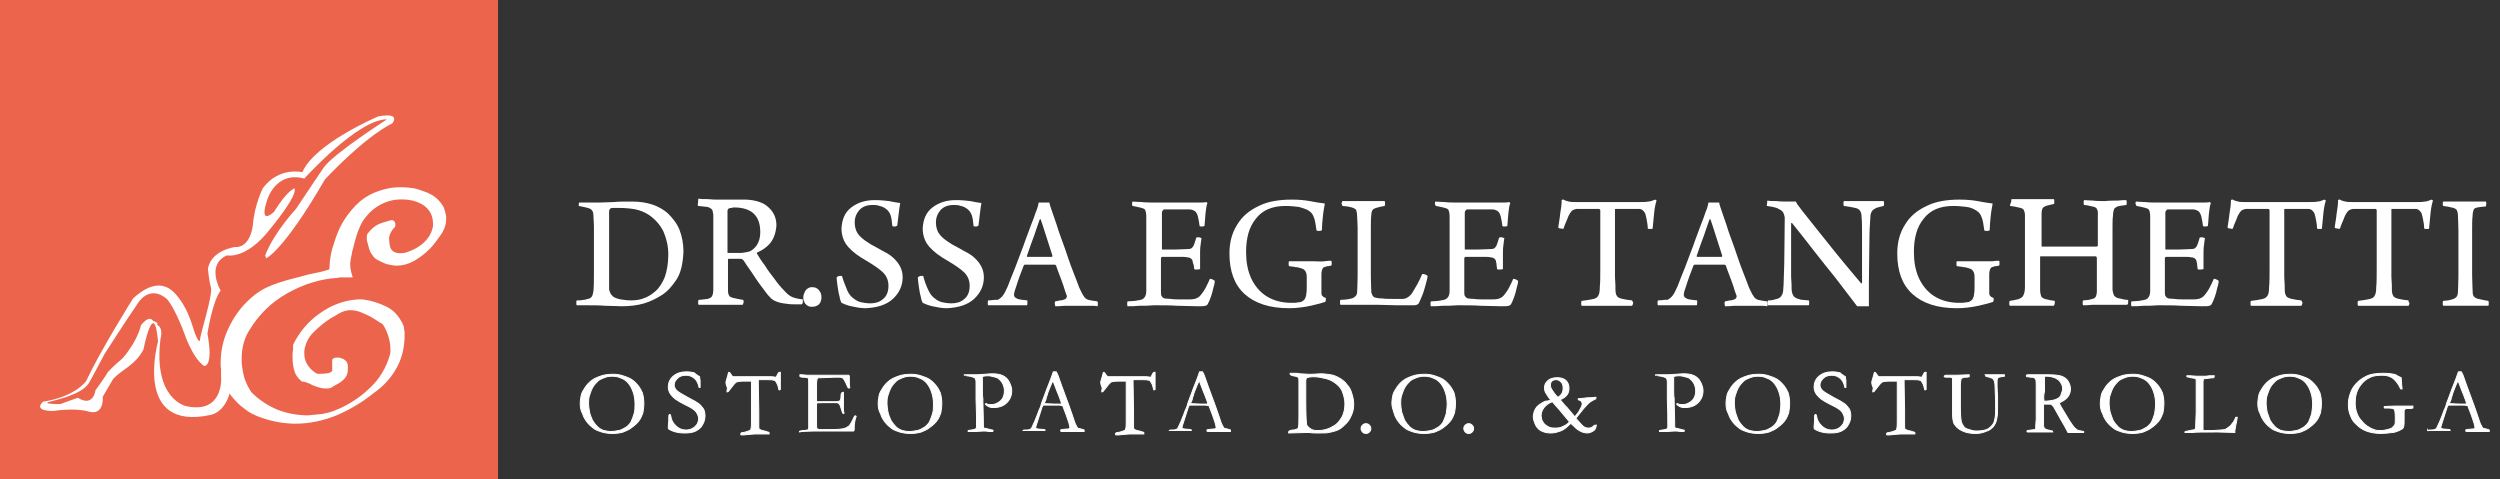 <?xml version="1.0" encoding="utf-8"?>
<!-- Generator: Adobe Illustrator 22.1.0, SVG Export Plug-In . SVG Version: 6.00 Build 0)  -->
<svg version="1.1" id="Primo_piano" xmlns="http://www.w3.org/2000/svg" xmlns:xlink="http://www.w3.org/1999/xlink" x="0px"
	 y="0px" viewBox="0 0 511 98" style="enable-background:new 0 0 511 98;" xml:space="preserve">
<rect x="0" y="0" width="511" height="98" fill="#333333" stroke="none"/>
<style type="text/css">
	.st0{fill:#EC644B;}
	.st1{fill:#FFFFFF;}
	.st2{fill:#FFFFFF;stroke:#FFFFFF;stroke-miterlimit:10;}
	.st3{fill:#FFFFFF;stroke:#FFFFFF;stroke-width:0.252;stroke-miterlimit:3.864;}
	.st4{fill:#FFFFFF;stroke:#FFFFFF;stroke-width:0.2;stroke-miterlimit:10;}
</style>
<rect class="st0" width="101.8" height="98"/>
<g>
	<path class="st1" d="M49,69.2c-3.1,3.3-1.6,6.9-1.6,6.9c0.2,8-4.3,8.7-4.3,8.7c-16,3.5-10.8-15-10.8-15c-0.8-9.3-3,1.7-3,1.7
		c-1.8,3.3-4.3,3.9-6.2,6L21,81.1c0,0,0.4,4-3,3c-2.7-0.8-7.1-0.1-7.1-0.1c-4.4,0-2.1-1.9-2.1-1.9c6.6-1,8.8-4.2,8.8-4.2
		c3.1-6.6,9.6-16.9,9.6-16.9c3.6-3.3,6.4-3.3,8.5-1.1c2.6,2.8,3.4,6,4,7.8s1.2,2.5,1.2,1.6s2.7-9.2,2.2-10.6
		c-0.4-1.4-0.6-3.8-0.6-3.8c0.7-3.8,5.5-4.4,5.5-4.4c3.3,0.2,3.7-4.6,3.7-4.6c0.3-4,2-7.4,2-7.4c3.3-4.5,8.1-3.3,8.1-3.3
		c2.5-5.9,15.5-11.4,15.5-11.4c4.8-0.9,2.9,1.4,2.9,1.4c-6.1,3.1-13.8,11.5-13.8,11.5c-8.5,14.7-12,16.1-12,16.1l-0.2-0.6
		c1.8-4.7,6.3-9.5,6.3-9.5c2.1-3.2,5.7-8.5,5.7-8.5c2.1-2.9,12.9-9.8,12.9-9.8c-5.9-0.1-16.9,12.1-16.9,12.1
		c-5.9-1.6-7.6,4.4-7.6,4.4c-1.8,5.5,1.4,2.4,1.4,2.4c2.8-4.5,4.2-4.8,4.2-4.8c0.7,1.5-4.9,8.2-4.9,8.2c-4.9,6.4-8.9,5.5-8.9,5.5
		c-4.4,1.9-1.3,7.2-1.3,7.2c-1.7,2.2-2.7,8.8-2.7,8.8c1.3,7-0.7,6.6-0.7,6.6c-2.4-1.7-4-6.6-4-6.6c-2.1-5.6-3.6-7.1-3.6-7.1
		c-3.7-3.1-6,1-6,1c-2.4,3.5-6.7,10.2-6.7,10.2c-2.3,4.3-2.9,5.5-3.3,6.1c-1.6,2.4-7.3,3.5-8.3,3.8c0,0-1,0.4,2.5,0.4l3.6-1.3
		c3.2,2,3.6-1.5,3.6-1.5c1.6-2.2,2.6-3.8,2.6-3.8c1.1-1.2,3-2.8,3-2.8c3.2-3.8,3.7-6.7,3.7-6.7c1.8-2.3,2.5-0.9,2.5-0.9
		c1.3,0.4,0.8,0.8,0.8,0.8c1.4,0.6,0.7,2.9,0.7,2.9C31.3,81.6,38,83,38,83c7.6,1.7,7.2-5.6,7.2-5.6c-0.3-5.6,2.5-8.8,2.5-8.8"/>
</g>
<g>
	<path class="st2" d="M80,45.5c0.4-0.1,0.3,0.6,0.3,0.6c-1.7,1.8-1.2,3.1-1.2,3.5c0.1,3.6,4,2.5,4,2.5c5.7-1.8,5.9-5.9,5.9-5.9
		c0.3-5.7-6-5.9-6-5.9c-5.5-0.5-8.4,3.5-8.4,3.5c-2.1,2.2-2.7,6.4-3.1,7.5c-0.1,0.9-0.5,2-0.4,3c0,0.3,0,0.6,0.1,0.9s0.1,0.7,0.2,1
		h-0.3h-0.3h-0.3h-0.3h-0.6c-0.2,0-0.4,0-0.6,0.1c-3.6,0.2-7.1,1.3-10.5,3.2s-6,4.5-8,7.8c-0.5,0.8-0.9,1.7-1.2,2.8
		c-0.3,1.1-0.4,2.2-0.4,3.3v0.3v0.4c0.1,1.2,0.3,2.3,0.6,3.4c0.4,1.1,0.9,2.1,1.5,3c1.6,1.6,3.4,2.8,5.5,3.7
		c2.1,0.8,4.3,1.2,6.5,1.2c1-0.1,2-0.2,3-0.3c1-0.2,1.9-0.4,2.8-0.8c2.5-1,4.9-2.5,7-4.5c2.2-2,3.6-4.4,4.4-7.2
		c0.1-0.3,0.1-0.5,0.1-0.7v-0.6c0-1-0.2-2-0.5-2.9s-0.7-1.8-1.3-2.6c-0.2-0.1-0.4-0.2-0.6-0.3c-0.2-0.1-0.4-0.3-0.6-0.4
		c-0.9-0.6-1.8-1.1-2.8-1.5c-1-0.5-2-0.7-3-0.7c-0.4,0-0.8,0.1-1.2,0.2c-0.4,0.1-0.8,0.3-1.2,0.5c-0.3,0.2-0.5,0.3-0.8,0.5
		c-0.3,0.2-0.6,0.3-0.9,0.5c-1.3,0.8-2.5,1.8-3.7,3s-1.8,2.6-2,4.1v0.1v0.1V72v0.2v0.2c0,1,0.3,1.8,0.9,2.7c0.6,0.8,1.3,1.4,2.1,1.8
		H65h0.2c0.6,0,1.2,0,1.8-0.1c0.6-0.1,1-0.3,1.4-0.8v-2.3c0.1-0.1,0.2-0.1,0.4-0.1c0.2,0,0.3,0,0.5,0c0.4,0.1,0.7,0.2,0.9,0.4
		c0.3,0.2,0.4,0.5,0.4,0.9V75v0.1v0.2v0.3c0,0.7-0.3,1.3-0.8,1.7c-0.5,0.5-1.1,0.8-1.7,1.1c-0.1,0.1-0.2,0.1-0.3,0.2
		c-0.1,0.1-0.2,0.1-0.3,0.2c-0.2,0.1-0.4,0.1-0.6,0.1s-0.3,0-0.5,0c-0.4,0-0.8-0.1-1.1-0.2c-0.4-0.1-0.7-0.2-1.1-0.4
		c-0.1,0-0.2,0-0.3-0.1c-0.1-0.1-0.2-0.1-0.3-0.2c-0.3-0.1-0.5-0.2-0.8-0.3c-0.3-0.1-0.6-0.2-0.9-0.2c-0.7-0.6-1.1-1.2-1.3-2
		s-0.3-1.5-0.3-2.3c0-0.3,0-0.6,0-0.9s0.1-0.6,0.1-0.9c0-0.2,0-0.3,0-0.4s0-0.3,0-0.4c1.2-2.4,2.9-4.5,5.2-6.1
		c2.2-1.6,4.7-2.6,7.5-2.8c0.2,0,0.3,0,0.5,0s0.3,0,0.5,0c1.6,0.2,3.2,0.7,4.6,1.4c1.5,0.7,2.5,1.9,3.3,3.6c0.1,0.2,0.1,0.4,0.1,0.6
		s0.1,0.4,0.1,0.6s0,0.4,0,0.6s0,0.4,0,0.6c-0.1,2.2-0.6,4.2-1.7,6.1S77.9,78.7,76,80c-2.2,1.8-4.6,3.2-7.3,4.4
		c-2.7,1.1-5.5,1.7-8.3,1.7c-1.1,0-2.2-0.1-3.4-0.3c-1.1-0.2-2.3-0.5-3.4-0.9c-1.2-0.4-2.3-0.9-3.4-1.8c-1.1-0.8-1.9-1.7-2.7-2.7
		c-0.2-0.3-0.3-0.5-0.5-0.7s-0.3-0.4-0.4-0.6c-0.2-0.4-0.3-0.8-0.4-1.2c-0.1-0.4-0.2-0.9-0.3-1.3s-0.1-0.8-0.2-1.2
		c-0.1-0.4-0.1-0.8-0.1-1.2c0-2.4,0.5-4.7,1.6-7s2.5-4.2,4.3-5.8c1.3-1.2,2.8-2.1,4.4-2.7s3.3-1.1,5-1.5c0.4-0.1,0.7-0.2,1.1-0.3
		c0.4-0.1,0.7-0.2,1.1-0.3c0.8-0.2,1.6-0.3,2.4-0.5s1.6-0.4,2.3-0.7c0,0,0.1-2,0.2-2.5c0.1-0.7,0.1-0.8,0.4-2c1-3.2,1.7-5.1,3.8-7.6
		c2.3-2.8,4.7-3.8,7.7-4.4c0.4,0,1.7-0.3,4,0c1.2,0.1,2.3,0.6,3.4,1c1.1,0.5,2,1.2,2.7,2.3c0.3,0.4,0.4,0.8,0.5,1.2s0.2,0.8,0.2,1.2
		c0,1.1-0.3,2.1-1,3.1s-1.4,2-2.3,2.9c-1,1-2,1.7-3,2.3c-1.1,0.6-2.2,0.9-3.3,0.9c-0.5,0-1-0.1-1.5-0.2s-1-0.3-1.6-0.6
		c-0.8-0.4-1-0.5-1.3-0.9s-0.6-0.8-0.7-1.2c-0.1-0.2-0.3-1.2-0.4-1.4s-0.2-1-0.1-1.4C77,46.2,77.7,46.2,80,45.5z"/>
	<path class="st3" d="M80,45.5c0.4-0.1,0.3,0.6,0.3,0.6c-1.7,1.8-1.2,3.1-1.2,3.5c0.1,3.6,4,2.5,4,2.5c5.7-1.8,5.9-5.9,5.9-5.9
		c0.3-5.7-6-5.9-6-5.9c-5.5-0.5-8.4,3.5-8.4,3.5c-2.1,2.2-2.7,6.4-3.1,7.5c-0.1,0.9-0.5,2-0.4,3c0,0.3,0,0.6,0.1,0.9s0.1,0.7,0.2,1
		h-0.3h-0.3h-0.3h-0.3h-0.6c-0.2,0-0.4,0-0.6,0.1c-3.6,0.2-7.1,1.3-10.5,3.2s-6,4.5-8,7.8c-0.5,0.8-0.9,1.7-1.2,2.8
		c-0.3,1.1-0.4,2.2-0.4,3.3v0.3v0.4c0.1,1.2,0.3,2.3,0.6,3.4c0.4,1.1,0.9,2.1,1.5,3c1.6,1.6,3.4,2.8,5.5,3.7
		c2.1,0.8,4.3,1.2,6.5,1.2c1-0.1,2-0.2,3-0.3c1-0.2,1.9-0.4,2.8-0.8c2.5-1,4.9-2.5,7-4.5c2.2-2,3.6-4.4,4.4-7.2
		c0.1-0.3,0.1-0.5,0.1-0.7v-0.6c0-1-0.2-2-0.5-2.9s-0.7-1.8-1.3-2.6c-0.2-0.1-0.4-0.2-0.6-0.3c-0.2-0.1-0.4-0.3-0.6-0.4
		c-0.9-0.6-1.8-1.1-2.8-1.5c-1-0.5-2-0.7-3-0.7c-0.4,0-0.8,0.1-1.2,0.2c-0.4,0.1-0.8,0.3-1.2,0.5c-0.3,0.2-0.5,0.3-0.8,0.5
		c-0.3,0.2-0.6,0.3-0.9,0.5c-1.3,0.8-2.5,1.8-3.7,3s-1.8,2.6-2,4.1v0.1v0.1V72v0.2v0.2c0,1,0.3,1.8,0.9,2.7c0.6,0.8,1.3,1.4,2.1,1.8
		H65h0.2c0.6,0,1.2,0,1.8-0.1c0.6-0.1,1-0.3,1.4-0.8v-2.3c0.1-0.1,0.2-0.1,0.4-0.1c0.2,0,0.3,0,0.5,0c0.4,0.1,0.7,0.2,0.9,0.4
		c0.3,0.2,0.4,0.5,0.4,0.9V75v0.1v0.2v0.3c0,0.7-0.3,1.3-0.8,1.7c-0.5,0.5-1.1,0.8-1.7,1.1c-0.1,0.1-0.2,0.1-0.3,0.2
		c-0.1,0.1-0.2,0.1-0.3,0.2c-0.2,0.1-0.4,0.1-0.6,0.1s-0.3,0-0.5,0c-0.4,0-0.8-0.1-1.1-0.2c-0.4-0.1-0.7-0.2-1.1-0.4
		c-0.1,0-0.2,0-0.3-0.1c-0.1-0.1-0.2-0.1-0.3-0.2c-0.3-0.1-0.5-0.2-0.8-0.3c-0.3-0.1-0.6-0.2-0.9-0.2c-0.7-0.6-1.1-1.2-1.3-2
		s-0.3-1.5-0.3-2.3c0-0.3,0-0.6,0-0.9s0.1-0.6,0.1-0.9c0-0.2,0-0.3,0-0.4s0-0.3,0-0.4c1.2-2.4,2.9-4.5,5.2-6.1
		c2.2-1.6,4.7-2.6,7.5-2.8c0.2,0,0.3,0,0.5,0s0.3,0,0.5,0c1.6,0.2,3.2,0.7,4.6,1.4c1.5,0.7,2.5,1.9,3.3,3.6c0.1,0.2,0.1,0.4,0.1,0.6
		s0.1,0.4,0.1,0.6s0,0.4,0,0.6s0,0.4,0,0.6c-0.1,2.2-0.6,4.2-1.7,6.1S77.9,78.7,76,80c-2.2,1.8-4.6,3.2-7.3,4.4
		c-2.7,1.1-5.5,1.7-8.3,1.7c-1.1,0-2.2-0.1-3.4-0.3c-1.1-0.2-2.3-0.5-3.4-0.9c-1.2-0.4-2.3-0.9-3.4-1.8c-1.1-0.8-1.9-1.7-2.7-2.7
		c-0.2-0.3-0.3-0.5-0.5-0.7s-0.3-0.4-0.4-0.6c-0.2-0.4-0.3-0.8-0.4-1.2c-0.1-0.4-0.2-0.9-0.3-1.3s-0.1-0.8-0.2-1.2
		c-0.1-0.4-0.1-0.8-0.1-1.2c0-2.4,0.5-4.7,1.6-7s2.5-4.2,4.3-5.8c1.3-1.2,2.8-2.1,4.4-2.7s3.3-1.1,5-1.5c0.4-0.1,0.7-0.2,1.1-0.3
		c0.4-0.1,0.7-0.2,1.1-0.3c0.8-0.2,1.6-0.3,2.4-0.5s1.6-0.4,2.3-0.7c0,0,0.1-2,0.2-2.5c0.1-0.7,0.1-0.8,0.4-2c1-3.2,1.7-5.1,3.8-7.6
		c2.3-2.8,4.7-3.8,7.7-4.4c0.4,0,1.7-0.3,4,0c1.2,0.1,2.3,0.6,3.4,1c1.1,0.5,2,1.2,2.7,2.3c0.3,0.4,0.4,0.8,0.5,1.2s0.2,0.8,0.2,1.2
		c0,1.1-0.3,2.1-1,3.1s-1.4,2-2.3,2.9c-1,1-2,1.7-3,2.3c-1.1,0.6-2.2,0.9-3.3,0.9c-0.5,0-1-0.1-1.5-0.2s-1-0.3-1.6-0.6
		c-0.8-0.4-1-0.5-1.3-0.9s-0.6-0.8-0.7-1.2c-0.1-0.2-0.3-1.2-0.4-1.4s-0.2-1-0.1-1.4C77,46.2,77.7,46.2,80,45.5z"/>
</g>
<g>
	<g>
		<g>
			<path class="st1" d="M118.3,42.1c0.4,0.1,0.7,0.1,1,0.2s0.6,0.1,0.8,0.2c0.4,0.1,0.7,0.2,0.9,0.5c0.2,0.2,0.3,0.6,0.3,1.2
				c0,0.4,0.1,1.1,0.1,2s0,1.8,0,2.8s0,1.8,0,2.5c0,1.5,0,3,0,4.3c0,1.4,0,2.6-0.1,3.7c-0.1,0.6-0.2,1-0.4,1.2s-0.4,0.4-0.8,0.4
				c-0.3,0.1-0.6,0.2-0.9,0.2c-0.4,0.1-0.8,0.1-1.3,0.1c-0.1,0.1-0.1,0.2-0.1,0.5s0,0.4,0.1,0.5h1.7c1.5,0,2.9,0,4.1,0.1
				c1.2,0,2.4,0.1,3.4,0.1c1.7,0,3.3-0.2,4.6-0.6s2.5-1,3.6-1.7s2.1-1.8,3-3.2s1.3-3.3,1.4-5.7c0-1.6-0.3-3.1-0.8-4.4
				s-1.4-2.4-2.4-3.4c-0.9-0.8-2-1.4-3.2-1.8s-2.6-0.6-4.1-0.6s-2.8,0-3.7,0.1c-1,0-1.9,0.1-2.9,0.1c-0.3,0-0.8,0-1.4,0
				s-1.1,0-1.6,0s-0.9,0-1.2,0c-0.1,0.1-0.1,0.2-0.1,0.5C118.3,41.9,118.3,42,118.3,42.1z M124.5,59.1c0-0.3,0-0.8,0-1.6
				s0-1.8,0-2.8c0-1.1,0-2.1,0-3.1s0-2.1,0-3.3s0-2.3,0-3.2s0-1.6,0-1.9c0-0.2,0.1-0.3,0.1-0.4c0.1-0.1,0.2-0.2,0.2-0.2
				c0.2-0.1,0.4-0.1,0.7-0.1s0.7,0,1,0c1.2,0,2.4,0.1,3.4,0.3s1.9,0.6,2.7,1.1c1.3,0.9,2.3,2,3,3.4c0.6,1.4,1,2.9,1,4.7
				c0,1.9-0.3,3.4-0.7,4.6c-0.5,1.2-1.1,2.2-1.9,2.9c-0.8,0.7-1.6,1.2-2.5,1.5c-0.8,0.3-1.7,0.4-2.5,0.4s-1.5-0.1-2.1-0.2
				s-1.2-0.3-1.6-0.6c-0.2-0.2-0.4-0.4-0.5-0.6C124.6,59.6,124.5,59.3,124.5,59.1z"/>
		</g>
	</g>
	<g>
		<g>
			<path class="st1" d="M142.7,42.1c0.3,0,0.7,0.1,1,0.1s0.6,0.1,0.9,0.1c0.4,0.1,0.7,0.3,0.9,0.5s0.2,0.6,0.3,1.1
				c0,0.6,0,1.6,0,3.1s0,3.1,0,4.9c0,0.7,0,1.5,0,2.6c0,1,0,2,0,2.9s0,1.5,0,1.8c0,0.6-0.1,1.1-0.3,1.4s-0.5,0.4-0.9,0.5
				c-0.2,0-0.5,0.1-0.8,0.1s-0.6,0.1-1,0.1c-0.1,0.1-0.1,0.3-0.1,0.5s0,0.4,0.1,0.5c0.3,0,0.9,0,1.6,0s1.6,0,2.8,0
				c1.1,0,2.1,0,2.9,0c0.8,0,1.3,0,1.7,0c0.1-0.1,0.1-0.3,0.2-0.5c0-0.2,0-0.4-0.1-0.5c-0.4-0.1-0.7-0.1-1.1-0.2
				c-0.3-0.1-0.6-0.1-0.9-0.2c-0.4-0.1-0.7-0.2-0.8-0.4c-0.2-0.2-0.3-0.6-0.3-1.2c0-0.4,0-1,0-1.7s0-1.5,0-2.3s0-1.5,0-2.2V53
				l0.1-0.1c0.3,0,0.7,0,1.2,0s0.9,0,1.2,0c0.1,0,0.3,0,0.4,0.1c0.2,0.1,0.3,0.2,0.4,0.4c0.4,0.6,0.9,1.4,1.5,2.2
				c0.6,0.9,1.1,1.7,1.7,2.5s1.1,1.5,1.5,2c0.3,0.4,0.6,0.6,0.8,0.9c0.3,0.2,0.5,0.4,0.8,0.5c0.4,0.2,1,0.4,1.7,0.5s1.3,0.2,2,0.2
				s1.3,0,1.8,0c0.1-0.1,0.2-0.2,0.2-0.5c0-0.2,0-0.4,0-0.5c-1-0.1-1.7-0.3-2.2-0.5s-1.1-0.7-1.7-1.4c-0.6-0.6-1.2-1.3-1.9-2.3
				c-0.7-0.9-1.4-1.8-2-2.8c-0.7-0.9-1.2-1.7-1.6-2.4v-0.1c0,0,0-0.1,0.1-0.1c1.1-0.5,2-1.1,2.7-2s1.1-2.1,1.2-3.5
				c0-1.5-0.5-2.7-1.6-3.7c-1-1-2.6-1.5-4.6-1.6c-0.7,0-1.5,0-2.4,0s-2,0-3.3,0c-0.6,0-1.3,0-2.1-0.1c-0.8,0-1.4,0-1.9-0.1
				c-0.1,0.1-0.1,0.2-0.1,0.5C142.6,41.9,142.6,42,142.7,42.1z M150.1,42.4c1.8,0,3.2,0.5,4,1.3c0.9,0.9,1.3,2.1,1.3,3.8
				c0,1.1-0.3,2-0.7,2.6s-1,1.1-1.5,1.3c-0.3,0.1-0.9,0.2-1.6,0.3c-0.7,0-1.7,0-2.8,0c-0.1,0-0.1,0-0.1-0.1v-0.1c0-0.9,0-2,0-3.1
				c0-1.2,0-2.2,0-3.2s0-1.7,0-2.1c0-0.1,0-0.2,0.1-0.3s0.1-0.2,0.2-0.2c0.2-0.1,0.4-0.1,0.6-0.1C149.7,42.4,149.9,42.4,150.1,42.4z
				"/>
		</g>
	</g>
	<g>
		<g>
			<path class="st1" d="M166.1,58.7c-0.2,0-0.5,0-0.7,0.1s-0.4,0.2-0.6,0.4c-0.2,0.2-0.3,0.4-0.4,0.7c-0.1,0.2-0.2,0.5-0.2,0.8
				s0,0.6,0.1,0.8s0.2,0.5,0.4,0.7s0.4,0.3,0.6,0.4c0.2,0.1,0.4,0.1,0.6,0.1c0.3,0,0.5,0,0.8-0.1s0.5-0.2,0.7-0.4s0.3-0.4,0.4-0.7
				c0.1-0.3,0.1-0.5,0.1-0.7s0-0.5-0.1-0.8s-0.3-0.5-0.5-0.8c-0.2-0.2-0.4-0.3-0.6-0.4C166.6,58.8,166.4,58.7,166.1,58.7z"/>
		</g>
	</g>
	<g>
		<g>
			<path class="st1" d="M172.1,56.4c-0.1,0-0.3,0-0.6,0c-0.3,0.1-0.4,0.2-0.5,0.3c0,0.4,0.1,1,0.2,1.8c0.1,0.7,0.2,1.4,0.4,2.1
				c0.1,0.7,0.3,1.1,0.4,1.3c0.4,0.2,1.1,0.5,2,0.7s1.9,0.4,2.9,0.4c2.4-0.1,4.3-0.7,5.6-1.9s2-2.7,2-4.4c0-1.2-0.4-2.2-1-3
				s-1.4-1.5-2.3-2c-0.6-0.3-1.3-0.7-2-1.1c-0.8-0.4-1.5-0.8-2.2-1.3s-1.3-1-1.7-1.6s-0.6-1.4-0.6-2.3s0.3-1.7,0.9-2.4
				c0.6-0.7,1.5-1.1,2.7-1.1c0.5,0,1,0,1.5,0.2c0.5,0.1,0.9,0.3,1.3,0.6c0.4,0.3,0.7,0.7,0.9,1.2s0.3,1.3,0.4,2.3
				c0.1,0.1,0.2,0.1,0.5,0.1c0.2,0,0.4-0.1,0.5-0.2c0.1-0.8,0.2-1.7,0.3-2.5s0.2-1.6,0.3-2.1c-0.7-0.1-1.4-0.2-2.3-0.4
				c-0.8-0.1-1.8-0.2-2.9-0.2c-1.9,0-3.5,0.5-4.8,1.5s-1.9,2.4-2,4.3c0,1.5,0.5,2.8,1.4,3.8s2.1,1.9,3.7,2.8
				c1.5,0.9,2.7,1.7,3.4,2.4s1.1,1.6,1.1,2.7c0,1.3-0.4,2.2-1.2,2.8c-0.7,0.6-1.6,0.8-2.5,0.8c-0.7,0-1.3-0.1-1.8-0.2
				c-0.6-0.1-1.1-0.4-1.5-0.7c-0.6-0.4-1.1-1-1.4-1.7C172.8,58.4,172.4,57.5,172.1,56.4z"/>
		</g>
	</g>
	<g>
		<g>
			<path class="st1" d="M188.7,56.4c-0.1,0-0.3,0-0.6,0c-0.3,0.1-0.4,0.2-0.5,0.3c0,0.4,0.1,1,0.2,1.8c0.1,0.7,0.2,1.4,0.4,2.1
				c0.1,0.7,0.3,1.1,0.4,1.3c0.4,0.2,1.1,0.5,2,0.7s1.9,0.4,2.9,0.4c2.4-0.1,4.3-0.7,5.6-1.9s2-2.7,2-4.4c0-1.2-0.4-2.2-1-3
				s-1.4-1.5-2.3-2c-0.6-0.3-1.3-0.7-2-1.1c-0.8-0.4-1.5-0.8-2.2-1.3s-1.3-1-1.7-1.6s-0.6-1.4-0.6-2.3s0.3-1.7,0.9-2.4
				c0.6-0.7,1.5-1.1,2.7-1.1c0.5,0,1,0,1.5,0.2c0.5,0.1,0.9,0.3,1.3,0.6c0.4,0.3,0.7,0.7,0.9,1.2s0.3,1.3,0.4,2.3
				c0.1,0.1,0.2,0.1,0.5,0.1c0.2,0,0.4-0.1,0.5-0.2c0.1-0.8,0.2-1.7,0.3-2.5s0.2-1.6,0.3-2.1c-0.7-0.1-1.4-0.2-2.3-0.4
				c-0.8-0.1-1.8-0.2-2.9-0.2c-1.9,0-3.5,0.5-4.8,1.5s-1.9,2.4-2,4.3c0,1.5,0.5,2.8,1.4,3.8s2.1,1.9,3.7,2.8
				c1.5,0.9,2.7,1.7,3.4,2.4s1.1,1.6,1.1,2.7c0,1.3-0.4,2.2-1.2,2.8c-0.7,0.6-1.6,0.8-2.5,0.8c-0.7,0-1.3-0.1-1.8-0.2
				c-0.6-0.1-1.1-0.4-1.5-0.7c-0.6-0.4-1.1-1-1.4-1.7C189.3,58.4,189,57.5,188.7,56.4z"/>
		</g>
	</g>
	<g>
		<g>
			<path class="st1" d="M202,61.4c-0.1,0.1-0.1,0.3-0.1,0.5s0,0.4,0.1,0.5c0.3,0,0.8,0,1.3,0c0.6,0,1.4,0,2.3,0c1,0,1.9,0,2.6,0
				c0.8,0,1.4,0,1.7,0c0.1-0.1,0.1-0.3,0.1-0.5s0-0.4,0-0.5c-0.3,0-0.6-0.1-0.9-0.1c-0.3,0-0.5-0.1-0.7-0.1c-0.5-0.1-0.8-0.3-1-0.5
				c-0.1-0.2-0.2-0.4-0.1-0.7c0-0.3,0.2-0.8,0.4-1.4s0.4-1.3,0.7-2.1c0.3-0.7,0.5-1.4,0.8-2.1c0-0.1,0.1-0.1,0.1-0.2
				c0.1-0.1,0.1-0.1,0.2-0.1h6.1c0,0,0.1,0,0.2,0.1s0.1,0.1,0.1,0.2c0.2,0.5,0.4,1.2,0.7,1.9s0.5,1.4,0.8,2.2
				c0.2,0.7,0.4,1.3,0.6,1.8c0.1,0.2,0.1,0.3,0,0.5c0,0.2-0.2,0.3-0.4,0.4c-0.3,0.1-0.5,0.2-0.9,0.2c-0.3,0.1-0.7,0.1-1,0.2
				c-0.1,0.1-0.1,0.3-0.1,0.5s0.1,0.4,0.1,0.5c0.4,0,1,0,1.9-0.1c0.9,0,1.7,0,2.6,0c0.8,0,1.6,0,2.3,0c0.8,0,1.4,0,1.8,0.1
				c0.1-0.1,0.1-0.3,0.1-0.5s0-0.4-0.1-0.5c-0.8-0.1-1.4-0.2-1.8-0.3c-0.4-0.1-0.8-0.4-1-0.8c-0.3-0.4-0.5-0.9-0.9-1.7
				c-0.3-0.8-0.7-1.9-1.3-3.4s-1.1-3.1-1.7-4.8c-0.6-1.7-1.2-3.2-1.6-4.6c-0.5-1.4-0.8-2.3-1-2.9c-0.1-0.3-0.2-0.6-0.3-0.9
				c-0.1-0.3-0.2-0.6-0.2-0.8c0,0-0.2,0-0.3,0c-0.2,0-0.4,0-0.8,0c-0.3,0-0.5,0-0.7,0s-0.3,0-0.4,0c0,0.2-0.1,0.5-0.2,0.9
				c-0.1,0.3-0.2,0.7-0.4,1.1c-0.2,0.6-0.5,1.5-1,2.7c-0.4,1.2-1,2.6-1.5,4.1c-0.6,1.5-1.1,3-1.7,4.5c-0.6,1.5-1.1,2.7-1.5,3.8
				c-0.4,0.9-0.7,1.5-1,1.9s-0.7,0.7-1.1,0.9C203.4,61.2,202.8,61.4,202,61.4z M212.7,44.8c0.2,0.5,0.4,1.2,0.7,2.1s0.6,1.8,0.9,2.8
				s0.6,1.8,0.8,2.5c0,0.1,0,0.1,0,0.2s-0.1,0.1-0.1,0.1c-0.2,0-0.5,0-1,0s-0.9,0-1.3,0c-0.7,0-1.2,0-1.7,0s-0.8,0-1,0
				c-0.1,0-0.1-0.1-0.1-0.2c0.2-0.6,0.5-1.4,0.8-2.3s0.7-1.8,1-2.8c0.3-0.9,0.6-1.7,0.8-2.3C212.6,44.8,212.6,44.8,212.7,44.8
				L212.7,44.8z"/>
		</g>
	</g>
	<g>
		<g>
			<path class="st1" d="M231.5,42.1c0.4,0.1,0.7,0.1,1,0.2s0.6,0.1,0.8,0.2c0.4,0.1,0.7,0.2,0.8,0.5c0.1,0.2,0.2,0.7,0.2,1.3
				c0,0.4,0,1.2,0,2.5s0,2.7,0,4.3c0,1.3,0,2.5,0,3.7s0,2.2,0,3s0,1.3,0,1.6c0,0.6-0.1,1-0.3,1.3s-0.4,0.5-0.9,0.6
				c-0.3,0.1-0.7,0.1-1.1,0.2c-0.4,0-0.9,0.1-1.5,0.1c-0.1,0.1-0.1,0.3-0.1,0.5s0,0.4,0.1,0.5c0.7,0,1.5,0,2.4-0.1
				c0.9,0,1.9,0,3-0.1c1.7,0,3.3,0,4.7,0.1c1.4,0,2.8,0.1,4.2,0.1c0.8,0,1.4,0,1.6-0.1c0.3-0.1,0.4-0.2,0.5-0.4
				c0.2-0.4,0.4-0.8,0.6-1.4s0.4-1.2,0.5-1.8c0.2-0.6,0.3-1.1,0.3-1.5c-0.1-0.1-0.3-0.2-0.5-0.3s-0.4-0.1-0.5-0.1
				c-0.2,0.5-0.5,1.1-0.8,1.7s-0.6,1-0.9,1.4s-0.6,0.7-0.9,0.8c-0.3,0.2-0.9,0.3-1.6,0.3c-0.5,0-1.1,0-1.8,0s-1.4,0-2-0.1
				c-0.6,0-1.1-0.1-1.3-0.1c-0.2-0.1-0.4-0.2-0.5-0.4c-0.2-0.2-0.2-0.5-0.2-0.9c0-0.6,0-1.3,0-2.2s0-1.7,0-2.6s0-1.6,0-2.1
				c0-0.1,0-0.1,0.1-0.2c0-0.1,0.1-0.1,0.1-0.1c0.4,0,1,0,1.7,0s1.3,0,2,0c0.6,0,1.1,0,1.5,0.1c0.4,0,0.7,0.2,0.8,0.3
				c0.2,0.2,0.3,0.4,0.3,0.7c0.1,0.2,0.1,0.4,0.2,0.6c0,0.2,0.1,0.5,0.1,0.8c0.1,0.1,0.3,0.1,0.6,0.1s0.5-0.1,0.6-0.1
				c0-0.4,0-0.9,0-1.4s0-1.1,0-1.7s0-1.2,0.1-1.8s0.1-1.1,0.2-1.4c-0.1-0.1-0.3-0.1-0.5-0.2c-0.3,0-0.5,0-0.6,0.1
				c-0.1,0.3-0.1,0.5-0.2,0.7s-0.1,0.4-0.2,0.6c-0.1,0.3-0.2,0.5-0.4,0.7s-0.4,0.3-0.8,0.3c-0.7,0-1.5,0.1-2.6,0.1c-1,0-1.9,0-2.7,0
				c-0.1,0-0.1,0-0.1-0.1s0-0.1,0-0.2c0-0.5,0-1.3,0-2.1c0-0.9,0-1.8,0-2.7s0-1.7,0-2.4c0-0.1,0-0.2,0.1-0.4
				c0.1-0.1,0.2-0.2,0.3-0.3c0.2,0,0.7,0,1.4,0s1.5,0,2.3,0s1.3,0,1.5,0c0.5,0,0.9,0.2,1.2,0.4c0.2,0.2,0.4,0.5,0.5,0.9
				c0.1,0.2,0.1,0.5,0.2,0.9c0.1,0.3,0.1,0.7,0.2,1.2c0.1,0.1,0.3,0.1,0.5,0.1s0.4-0.1,0.5-0.1c0.1-0.7,0.1-1.6,0.2-2.5
				s0.2-1.7,0.4-2.2c0,0,0,0-0.1-0.1s-0.1-0.1-0.1-0.1c-0.4,0.1-1,0.1-1.7,0.1s-1.4,0-2.1,0h-6.7c-1,0-1.9,0-2.7-0.1
				c-0.8,0-1.4-0.1-1.9-0.1c-0.1,0.1-0.1,0.3-0.1,0.5C231.4,41.9,231.4,42,231.5,42.1z"/>
		</g>
	</g>
	<g>
		<g>
			<path class="st1" d="M271,60.9c-0.4-0.1-0.6-0.3-0.7-0.4s-0.2-0.3-0.2-0.6c0-0.4,0-1,0-1.8s0-1.5,0-2s0.1-0.9,0.2-1.1
				c0.1-0.3,0.3-0.4,0.7-0.5c0.2-0.1,0.3-0.1,0.5-0.1s0.4-0.1,0.6-0.1c0.1-0.1,0.1-0.3,0.1-0.5c0-0.3,0-0.4-0.1-0.5
				c-0.3,0-0.8,0-1.4,0.1s-1.4,0-2.4,0s-2,0-2.8,0s-1.5,0-2,0c-0.1,0.1-0.1,0.2-0.1,0.5c0,0.2,0,0.4,0.1,0.5c0.5,0.1,1,0.1,1.3,0.2
				c0.4,0,0.7,0.1,1,0.2c0.5,0.1,0.8,0.3,1,0.6s0.3,0.7,0.3,1.2c0,0.6,0,1.2,0,1.8s0,1.2-0.1,1.7c0,0.3-0.1,0.6-0.2,0.8
				c-0.1,0.3-0.3,0.5-0.5,0.6c-0.2,0.2-0.6,0.3-1,0.3c-0.4,0.1-0.8,0.1-1.3,0.1c-2.1,0-3.8-0.5-5.2-1.4c-1.4-0.9-2.4-2.2-3.1-3.7
				c-0.7-1.6-1-3.3-1-5.3c0-2.8,0.6-5.1,2-6.8c1.3-1.7,3.3-2.6,6-2.6c1.1,0,2,0.1,2.8,0.2c0.7,0.2,1.4,0.4,1.9,0.7s0.9,0.7,1.1,1.3
				c0.3,0.6,0.4,1.5,0.6,2.8c0.1,0.1,0.3,0.1,0.6,0.1c0.3,0,0.5-0.1,0.5-0.2c0-0.8,0.1-1.8,0.2-2.8c0.1-1.1,0.3-1.9,0.4-2.6
				c-1-0.1-2-0.3-3.1-0.5s-2.3-0.3-3.7-0.3c-1.3,0-2.5,0.1-3.6,0.3s-2.1,0.5-3.1,1c-1.9,0.9-3.4,2.1-4.4,3.8
				c-1.1,1.7-1.6,3.7-1.6,5.9c0,3.6,1,6.4,3.1,8.3s5.1,2.9,9.1,2.9c1.5,0,3-0.2,4.4-0.5s2.4-0.6,3-0.8c0-0.1,0.1-0.2,0.1-0.4
				C271,61.1,271,61,271,60.9z"/>
		</g>
	</g>
	<g>
		<g>
			<path class="st1" d="M274.4,42.1c0.3,0,0.7,0.1,1,0.1c0.4,0.1,0.6,0.1,0.9,0.2c0.4,0.1,0.7,0.3,0.9,0.5c0.1,0.3,0.2,0.8,0.2,1.4
				c0,0.4,0.1,1.2,0.1,2.3s0,2.5,0,4.3c0,2.3,0,4.1,0,5.7c0,1.5-0.1,2.6-0.1,3s-0.1,0.7-0.3,0.9c-0.2,0.2-0.4,0.4-0.8,0.5
				c-0.3,0.1-0.6,0.1-1,0.2c-0.3,0-0.8,0.1-1.3,0.1c-0.1,0.1-0.1,0.2-0.1,0.5s0,0.4,0.1,0.5c0.2,0,0.7,0,1.2,0c0.6,0,1.2,0,1.8,0
				c0.7,0,1.3,0,1.8,0c0.6,0,1.6,0,2.8,0c1.3,0,2.5,0.1,3.9,0.1c1.3,0,2.4,0,3.1,0c0.5,0,0.8,0,1-0.1s0.3-0.2,0.4-0.3
				c0.2-0.4,0.4-0.9,0.7-1.6s0.5-1.5,0.7-2.2c0.2-0.8,0.4-1.4,0.4-1.8c-0.1-0.1-0.2-0.2-0.5-0.3c-0.2-0.1-0.4-0.1-0.6-0.1
				c-0.3,0.7-0.6,1.4-1,2.1s-0.7,1.2-1,1.7s-0.7,0.8-1,1s-0.7,0.3-1,0.3c-0.5,0-1.2,0-2,0s-1.5,0-2.2-0.1c-0.7,0-1.2-0.1-1.5-0.2
				c-0.1,0-0.2-0.1-0.4-0.3c-0.1-0.2-0.2-0.4-0.3-0.7c0-0.7-0.1-1.8-0.1-3.2s0-3.2,0-5.3c0-1.6,0-3.1,0-4.4s0-2.3,0.1-3
				c0-0.4,0.1-0.7,0.2-0.9s0.4-0.4,0.8-0.5c0.2-0.1,0.5-0.1,0.7-0.2c0.3-0.1,0.6-0.1,1-0.2c0.1-0.1,0.1-0.2,0.1-0.5
				c0-0.2,0-0.4-0.1-0.5c-0.3,0-0.8,0-1.5,0s-1.6,0-2.7,0s-2,0-2.7,0s-1.2,0-1.7,0c-0.1,0.1-0.1,0.2-0.2,0.5
				C274.3,41.9,274.4,42,274.4,42.1z"/>
		</g>
	</g>
	<g>
		<g>
			<path class="st1" d="M293.5,42.1c0.4,0.1,0.7,0.1,1,0.2s0.6,0.1,0.8,0.2c0.4,0.1,0.7,0.2,0.8,0.5c0.1,0.2,0.2,0.7,0.2,1.3
				c0,0.4,0,1.2,0,2.5s0,2.7,0,4.3c0,1.3,0,2.5,0,3.7s0,2.2,0,3s0,1.3,0,1.6c0,0.6-0.1,1-0.3,1.3c-0.2,0.3-0.5,0.5-0.9,0.6
				c-0.3,0.1-0.7,0.1-1.1,0.2c-0.4,0-0.9,0.1-1.5,0.1c-0.1,0.1-0.1,0.3-0.1,0.5s0,0.4,0.1,0.5c0.7,0,1.5,0,2.4-0.1
				c0.9,0,1.9,0,3-0.1c1.7,0,3.3,0,4.7,0.1c1.4,0,2.8,0.1,4.2,0.1c0.8,0,1.4,0,1.6-0.1c0.3-0.1,0.4-0.2,0.5-0.4
				c0.2-0.4,0.4-0.8,0.6-1.4s0.4-1.2,0.5-1.8c0.2-0.6,0.3-1.1,0.3-1.5c-0.1-0.1-0.3-0.2-0.5-0.3s-0.4-0.1-0.5-0.1
				c-0.2,0.5-0.5,1.1-0.8,1.7s-0.6,1-0.9,1.4s-0.6,0.7-0.9,0.8c-0.3,0.2-0.9,0.3-1.6,0.3c-0.5,0-1.1,0-1.8,0c-0.7,0-1.4,0-2-0.1
				c-0.6,0-1.1-0.1-1.3-0.1c-0.2-0.1-0.4-0.2-0.5-0.4c-0.2-0.2-0.2-0.5-0.2-0.9c0-0.6,0-1.3,0-2.2s0-1.7,0-2.6s0-1.6,0-2.1
				c0-0.1,0-0.1,0.1-0.2s0.1-0.1,0.1-0.1c0.4,0,1,0,1.7,0s1.3,0,2,0c0.6,0,1.1,0,1.5,0.1c0.4,0,0.7,0.2,0.8,0.3
				c0.2,0.2,0.3,0.4,0.3,0.7c0.1,0.2,0.1,0.4,0.1,0.6s0.1,0.5,0.1,0.8c0.1,0.1,0.3,0.1,0.6,0.1c0.3,0,0.5-0.1,0.6-0.1
				c0-0.4,0-0.9,0-1.4s0-1.1,0-1.7s0-1.2,0.1-1.8s0.1-1.1,0.2-1.4c-0.1-0.1-0.3-0.1-0.5-0.2c-0.3,0-0.5,0-0.6,0.1
				c-0.1,0.3-0.1,0.5-0.2,0.7s-0.1,0.4-0.2,0.6c-0.1,0.3-0.2,0.5-0.4,0.7c-0.2,0.2-0.4,0.3-0.8,0.3c-0.7,0-1.5,0.1-2.6,0.1
				c-1,0-1.9,0-2.7,0c-0.1,0-0.1,0-0.1-0.1s0-0.1,0-0.2c0-0.5,0-1.3,0-2.1c0-0.9,0-1.8,0-2.7s0-1.7,0-2.4c0-0.1,0-0.2,0.1-0.4
				c0.1-0.1,0.2-0.2,0.3-0.3c0.2,0,0.7,0,1.4,0c0.7,0,1.5,0,2.3,0s1.3,0,1.5,0c0.5,0,0.9,0.2,1.2,0.4c0.2,0.2,0.4,0.5,0.5,0.9
				c0.1,0.2,0.1,0.5,0.2,0.9c0.1,0.3,0.1,0.7,0.2,1.2c0.1,0.1,0.3,0.1,0.5,0.1c0.3,0,0.4-0.1,0.5-0.1c0.1-0.7,0.1-1.6,0.2-2.5
				s0.2-1.7,0.4-2.2c0,0,0,0-0.1-0.1l-0.1-0.1c-0.4,0.1-1,0.1-1.7,0.1s-1.4,0-2.1,0H298c-1,0-1.9,0-2.7-0.1c-0.8,0-1.4-0.1-1.9-0.1
				c-0.1,0.1-0.1,0.3-0.1,0.5C293.4,41.9,293.4,42,293.5,42.1z"/>
		</g>
	</g>
	<g>
		<g>
			<path class="st1" d="M333.6,61.4c-0.6-0.1-1.1-0.1-1.4-0.2c-0.4-0.1-0.7-0.1-0.9-0.2c-0.4-0.1-0.7-0.3-0.8-0.5
				c-0.2-0.3-0.3-0.7-0.3-1.3c0-0.5,0-1.3-0.1-2.6c0-1.2,0-2.7,0-4.3s0-3.3,0-4.9c0-1.7,0-3.1,0-4.4c0-0.1,0-0.1,0-0.2
				s0.1-0.1,0.1-0.1c0.4,0,1.1,0,2.1,0c0.9,0,1.9,0,2.7,0c0.3,0,0.6,0.1,0.8,0.3s0.4,0.4,0.5,0.7s0.2,0.8,0.3,1.3
				c0.1,0.5,0.2,1.1,0.2,1.7c0.1,0.1,0.3,0.1,0.5,0.1c0.3,0,0.5,0,0.5-0.1c0.1-1,0.2-2,0.3-3.1c0.1-1.1,0.3-2,0.5-2.6l-0.1-0.1
				c-0.1,0-0.1-0.1-0.2-0.1c-0.5,0.2-1,0.4-1.4,0.4c-0.5,0.1-1.1,0.1-1.9,0.1h-12.7c-0.6,0-1.2,0-1.6-0.1s-0.8-0.2-1.1-0.4
				c0,0-0.1,0-0.2,0s-0.2,0.1-0.2,0.1c0,0.8-0.1,1.7-0.3,2.8c-0.1,1.1-0.3,2-0.4,2.8c0.1,0.1,0.2,0.2,0.5,0.2c0.3,0.1,0.5,0.1,0.6,0
				c0.2-0.7,0.5-1.3,0.7-1.8c0.2-0.6,0.4-1,0.6-1.3s0.4-0.6,0.7-0.7c0.2-0.1,0.5-0.2,0.8-0.2c0.5,0,1,0,1.6,0s1.2,0,1.7,0
				s0.9,0,1.1,0c0.1,0,0.1,0,0.2,0.1s0.1,0.1,0.1,0.2c0,1.9,0,3.9,0,6s0,4,0,5.7s0,3.1-0.1,4c0,0.8-0.1,1.4-0.3,1.7
				c-0.2,0.4-0.5,0.6-1,0.7c-0.3,0.1-0.6,0.1-1,0.2s-0.9,0.1-1.4,0.2c-0.1,0.1-0.1,0.3-0.1,0.5s0,0.4,0.1,0.5c0.4,0,1.1,0,2,0
				s1.9,0,3.2,0c1.1,0,2,0,3,0c0.9,0,1.6,0,2.1,0c0.1-0.1,0.1-0.2,0.2-0.5S333.6,61.6,333.6,61.4z"/>
		</g>
	</g>
	<g>
		<g>
			<path class="st1" d="M338.9,61.4c-0.1,0.1-0.1,0.3-0.1,0.5s0,0.4,0.1,0.5c0.3,0,0.8,0,1.3,0c0.6,0,1.4,0,2.3,0c1,0,1.9,0,2.6,0
				c0.8,0,1.4,0,1.7,0c0.1-0.1,0.1-0.3,0.1-0.5s0-0.4,0-0.5c-0.3,0-0.6-0.1-0.9-0.1s-0.5-0.1-0.7-0.1c-0.5-0.1-0.8-0.3-1-0.5
				c-0.1-0.2-0.2-0.4-0.1-0.7c0-0.3,0.2-0.8,0.4-1.4c0.2-0.6,0.4-1.3,0.7-2.1c0.3-0.7,0.5-1.4,0.8-2.1c0-0.1,0.1-0.1,0.1-0.2
				c0.1-0.1,0.1-0.1,0.2-0.1h6.1c0,0,0.1,0,0.2,0.1s0.1,0.1,0.1,0.2c0.2,0.5,0.4,1.2,0.7,1.9c0.3,0.7,0.5,1.4,0.8,2.2
				c0.2,0.7,0.4,1.3,0.6,1.8c0.1,0.2,0.1,0.3,0,0.5c0,0.2-0.2,0.3-0.4,0.4c-0.3,0.1-0.5,0.2-0.9,0.2c-0.3,0.1-0.7,0.1-1,0.2
				c-0.1,0.1-0.1,0.3-0.1,0.5s0.1,0.4,0.1,0.5c0.4,0,1,0,1.9-0.1c0.9,0,1.7,0,2.6,0c0.8,0,1.6,0,2.3,0c0.8,0,1.4,0,1.8,0.1
				c0.1-0.1,0.1-0.3,0.1-0.5s0-0.4-0.1-0.5c-0.8-0.1-1.4-0.2-1.8-0.3s-0.8-0.4-1-0.8c-0.3-0.4-0.5-0.9-0.9-1.7
				c-0.3-0.8-0.7-1.9-1.3-3.4c-0.6-1.5-1.1-3.1-1.7-4.8s-1.2-3.2-1.6-4.6c-0.5-1.4-0.8-2.3-1-2.9c-0.1-0.3-0.2-0.6-0.3-0.9
				c-0.1-0.3-0.2-0.6-0.2-0.8c0,0-0.2,0-0.3,0c-0.2,0-0.4,0-0.8,0c-0.3,0-0.5,0-0.7,0s-0.3,0-0.4,0c0,0.2-0.1,0.5-0.2,0.9
				c-0.1,0.3-0.2,0.7-0.4,1.1c-0.2,0.6-0.5,1.5-1,2.7c-0.4,1.2-1,2.6-1.5,4.1c-0.6,1.5-1.1,3-1.7,4.5s-1.1,2.7-1.5,3.8
				c-0.4,0.9-0.7,1.5-1,1.9s-0.7,0.7-1.1,0.9C340.4,61.2,339.7,61.4,338.9,61.4z M349.6,44.8c0.2,0.5,0.4,1.2,0.7,2.1
				c0.3,0.9,0.6,1.8,0.9,2.8s0.6,1.8,0.8,2.5c0,0.1,0,0.1,0,0.2s-0.1,0.1-0.1,0.1c-0.2,0-0.5,0-1,0s-0.9,0-1.3,0c-0.7,0-1.2,0-1.7,0
				s-0.8,0-1,0c-0.1,0-0.1-0.1-0.1-0.2c0.2-0.6,0.5-1.4,0.8-2.3s0.7-1.8,1-2.8c0.3-0.9,0.6-1.7,0.8-2.3
				C349.5,44.8,349.5,44.8,349.6,44.8L349.6,44.8z"/>
		</g>
	</g>
	<g>
		<g>
			<path class="st1" d="M361.2,42.1c0.7,0.1,1.2,0.2,1.6,0.3s0.8,0.3,1.1,0.5c0.4,0.2,0.6,0.5,0.7,0.8s0.2,0.6,0.2,0.9
				c0,3.6-0.1,6.7-0.1,9.3c-0.1,2.6-0.1,4.3-0.2,5.2c0,0.7-0.2,1.1-0.4,1.4c-0.2,0.3-0.5,0.5-0.9,0.6c-0.3,0.1-0.5,0.1-0.8,0.2
				s-0.6,0.1-1,0.1c-0.1,0.1-0.1,0.2-0.1,0.5c0,0.2,0,0.4,0.1,0.5c0.4,0,0.9,0,1.5,0c0.7,0,1.5,0,2.6,0c1,0,1.8,0,2.5,0s1.3,0,1.7,0
				c0.1-0.1,0.1-0.3,0.1-0.5s0-0.4-0.1-0.5c-0.4,0-0.8-0.1-1.2-0.1c-0.3,0-0.6-0.1-0.9-0.2c-0.4-0.1-0.8-0.3-1-0.6s-0.4-0.8-0.4-1.5
				c0-0.5,0-1.3-0.1-2.4c0-1.1,0-2.3,0-3.7s0-2.7,0-4s0-2.4,0-3.3c0,0,0,0,0.1,0h0.1c0.6,0.7,1.4,1.8,2.7,3.4c1.2,1.6,2.6,3.3,4,5.1
				c1.5,1.8,2.8,3.5,4,5.1s2.1,2.7,2.6,3.4c0.3,0,0.7,0,1.2,0s0.9,0,1.2,0c0-0.6,0-1.3,0-2.2s0-1.7,0-2.5c0-3.2,0.1-6,0.1-8.2
				s0.1-4,0.2-5.3c0-0.5,0.1-0.8,0.3-1.2c0.2-0.3,0.5-0.5,0.9-0.7c0.2-0.1,0.4-0.1,0.7-0.2s0.5-0.1,0.8-0.2c0.1-0.1,0.1-0.3,0.1-0.5
				s0-0.4-0.1-0.5c-0.3,0-0.8,0-1.5,0c-0.8,0-1.5,0-2.1,0c-1,0-2,0-2.7,0c-0.8,0-1.4,0-1.8,0c-0.1,0.1-0.1,0.2-0.1,0.5
				c0,0.2,0,0.4,0.1,0.5c0.5,0.1,0.9,0.1,1.3,0.2s0.7,0.1,1,0.2c0.5,0.1,0.8,0.3,1,0.6s0.3,0.7,0.3,1.2c0.1,0.9,0.1,2,0.1,3.6
				c0,1.5,0,3.2,0,4.9c0,1.8,0,3.5,0,5.1c0,0,0,0-0.1,0c0,0,0,0-0.1,0c-0.4-0.5-1.1-1.3-2.1-2.5s-2.1-2.5-3.3-4
				c-1.2-1.5-2.4-3-3.6-4.5s-2.2-2.8-3.1-3.9c-0.4-0.5-0.7-1-0.9-1.2c-0.2-0.3-0.3-0.5-0.3-0.6c-0.1,0-0.3,0-0.6,0
				c-0.3,0-0.6,0-0.9,0c-0.9,0-1.7,0-2.5-0.1c-0.8,0-1.4,0-1.8-0.1c-0.1,0.1-0.1,0.2-0.1,0.5C361.1,41.9,361.1,42.1,361.2,42.1z"/>
		</g>
	</g>
	<g>
		<g>
			<path class="st1" d="M407.5,60.9c-0.4-0.1-0.6-0.3-0.7-0.4s-0.2-0.3-0.2-0.6c0-0.4,0-1,0-1.8s0-1.5,0-2s0.1-0.9,0.2-1.1
				c0.1-0.3,0.3-0.4,0.7-0.5c0.2-0.1,0.3-0.1,0.5-0.1s0.4-0.1,0.6-0.1c0.1-0.1,0.1-0.3,0.1-0.5c0-0.3,0-0.4-0.1-0.5
				c-0.3,0-0.8,0-1.4,0.1c-0.6,0-1.4,0-2.4,0s-2,0-2.8,0s-1.5,0-2,0c-0.1,0.1-0.1,0.2-0.1,0.5c0,0.2,0,0.4,0.1,0.5
				c0.5,0.1,1,0.1,1.3,0.2c0.4,0,0.7,0.1,1,0.2c0.5,0.1,0.8,0.3,1,0.6s0.3,0.7,0.3,1.2c0,0.6,0,1.2,0,1.8s0,1.2-0.1,1.7
				c0,0.3-0.1,0.6-0.2,0.8c-0.1,0.3-0.3,0.5-0.5,0.6c-0.2,0.2-0.6,0.3-1,0.3c-0.4,0.1-0.8,0.1-1.3,0.1c-2.1,0-3.8-0.5-5.2-1.4
				c-1.4-0.9-2.4-2.2-3.1-3.7c-0.7-1.6-1-3.3-1-5.3c0-2.8,0.6-5.1,2-6.8c1.3-1.7,3.3-2.6,6-2.6c1.1,0,2,0.1,2.8,0.2s1.4,0.4,1.9,0.7
				s0.9,0.7,1.1,1.3c0.3,0.6,0.4,1.5,0.6,2.8c0.1,0.1,0.3,0.1,0.6,0.1c0.3,0,0.5-0.1,0.5-0.2c0-0.8,0.1-1.8,0.2-2.8
				c0.1-1.1,0.3-1.9,0.4-2.6c-1-0.1-2-0.3-3.1-0.5s-2.3-0.3-3.7-0.3c-1.3,0-2.5,0.1-3.6,0.3s-2.1,0.5-3.1,1
				c-1.9,0.9-3.4,2.1-4.4,3.8c-1.1,1.7-1.6,3.7-1.6,5.9c0,3.6,1,6.4,3.1,8.3S396,63,400,63c1.5,0,3-0.2,4.4-0.5s2.4-0.6,3-0.8
				c0-0.1,0.1-0.2,0.1-0.4S407.5,61,407.5,60.9z"/>
		</g>
	</g>
	<g>
		<g>
			<path class="st1" d="M410.9,42.1c0.5,0.1,0.9,0.1,1.2,0.2s0.6,0.1,0.9,0.2s0.6,0.2,0.7,0.5c0.1,0.2,0.2,0.6,0.2,1
				c0,0.2,0,0.7,0,1.5s0,1.7,0,2.8s0,2.2,0,3.3c0,1.5,0,2.9,0,4.2s0,2.2,0,2.8c0,0.8-0.1,1.3-0.3,1.7c-0.1,0.4-0.5,0.6-0.9,0.8
				c-0.2,0.1-0.5,0.1-0.8,0.2s-0.6,0.1-1.1,0.2c-0.1,0.1-0.1,0.3-0.1,0.5s0,0.4,0.1,0.5c0.4,0,1,0,1.8,0s1.7,0,2.8,0
				c1.1,0,2,0,2.8,0s1.3,0,1.6,0c0.1-0.1,0.1-0.2,0.2-0.5c0-0.2,0-0.4,0-0.5c-0.5-0.1-0.9-0.1-1.2-0.2c-0.3-0.1-0.6-0.1-0.8-0.2
				c-0.4-0.1-0.7-0.3-0.8-0.6c-0.1-0.3-0.2-0.7-0.2-1.3c0-0.3,0-0.8,0-1.6s0-1.6,0-2.6c0-0.9,0-1.7,0-2.4v-0.1c0-0.1,0-0.1,0.1-0.1
				c0.2,0,0.9,0,2,0s2.4,0,3.8,0c0.6,0,1.3,0,2.1,0c0.8,0,1.4,0,2.1,0c0.6,0,1,0,1.3,0c0.1,0,0.1,0,0.1,0.1s0.1,0.1,0.1,0.2
				c0,0.7,0,1.6,0,2.5s0,1.8,0,2.6s0,1.4,0,1.7c0,0.5-0.1,0.9-0.2,1.1s-0.3,0.4-0.7,0.5c-0.3,0.1-0.5,0.1-0.8,0.2
				c-0.3,0-0.7,0.1-1.1,0.1c-0.1,0.1-0.1,0.3-0.1,0.5s0,0.4,0.1,0.5c0.5,0,1.1,0,1.9-0.1c0.8,0,1.6,0,2.5,0s1.7,0,2.6,0
				c0.8,0,1.5,0,2,0c0.1-0.1,0.2-0.2,0.2-0.5c0-0.2,0-0.4,0-0.5c-0.5,0-1-0.1-1.3-0.2c-0.4-0.1-0.6-0.1-0.9-0.2s-0.5-0.3-0.7-0.5
				c-0.1-0.2-0.2-0.6-0.3-1.1c0-0.4,0-1,0-1.9s0-1.8,0-2.9s0-2.1,0-3.1c0-2,0-3.6,0-4.7s0-2,0.1-2.6c0-0.6,0.1-1,0.2-1.3
				s0.4-0.4,0.7-0.6c0.4-0.1,1-0.2,1.8-0.3c0.1-0.1,0.1-0.2,0.1-0.5c0-0.2,0-0.4-0.1-0.5c-0.3,0-0.9,0-1.7,0.1c-0.8,0-1.7,0-2.6,0.1
				c-0.9,0-1.8,0-2.5-0.1c-0.8,0-1.3-0.1-1.8-0.1c-0.1,0.1-0.1,0.3-0.1,0.5s0,0.4,0.1,0.5c0.4,0,0.8,0.1,1.2,0.2
				c0.3,0.1,0.6,0.1,0.9,0.2c0.2,0.1,0.4,0.2,0.5,0.4s0.2,0.4,0.2,0.7c0,0.4,0,1.1,0,1.9c0,0.9,0,1.7,0,2.6s0,1.7,0,2.3
				c0,0,0,0.1-0.1,0.1l-0.1,0.1c-0.1,0-0.6,0-1.4,0s-2.1,0-4,0c-1.6,0-2.9,0-3.7,0c-0.8,0-1.4,0-1.6,0c-0.3,0-0.5,0-0.5,0
				c-0.1,0-0.1-0.1-0.1-0.1c0-0.1,0-0.1,0-0.2c0-1.7,0-3,0-4s0-1.8,0-2.4c0-0.5,0.1-0.9,0.2-1.1s0.4-0.4,0.7-0.5
				c0.2-0.1,0.4-0.1,0.7-0.2c0.3-0.1,0.6-0.1,0.9-0.2c0.1-0.1,0.1-0.2,0.1-0.5c0-0.2,0-0.4-0.1-0.5c-0.5,0-1,0-1.6,0s-1.5,0-2.6,0
				c-0.9,0-1.8,0-2.6,0c-0.8,0-1.4,0-1.8,0c-0.1,0.1-0.1,0.2-0.1,0.5C410.8,41.9,410.8,42,410.9,42.1z"/>
		</g>
	</g>
	<g>
		<g>
			<path class="st1" d="M436.7,42.1c0.4,0.1,0.7,0.1,1,0.2s0.6,0.1,0.8,0.2c0.4,0.1,0.7,0.2,0.8,0.5c0.1,0.2,0.2,0.7,0.2,1.3
				c0,0.4,0,1.2,0,2.5s0,2.7,0,4.3c0,1.3,0,2.5,0,3.7s0,2.2,0,3s0,1.3,0,1.6c0,0.6-0.1,1-0.3,1.3c-0.2,0.3-0.4,0.5-0.9,0.6
				c-0.3,0.1-0.7,0.1-1.1,0.2c-0.4,0-0.9,0.1-1.5,0.1c-0.1,0.1-0.1,0.3-0.1,0.5s0,0.4,0.1,0.5c0.7,0,1.5,0,2.4-0.1
				c0.9,0,1.9,0,3-0.1c1.7,0,3.3,0,4.7,0.1c1.4,0,2.8,0.1,4.2,0.1c0.8,0,1.4,0,1.6-0.1c0.3-0.1,0.4-0.2,0.5-0.4
				c0.2-0.4,0.4-0.8,0.6-1.4s0.4-1.2,0.5-1.8c0.2-0.6,0.3-1.1,0.3-1.5c-0.1-0.1-0.3-0.2-0.5-0.3s-0.4-0.1-0.5-0.1
				c-0.2,0.5-0.5,1.1-0.8,1.7s-0.6,1-0.9,1.4s-0.6,0.7-0.9,0.8c-0.3,0.2-0.9,0.3-1.6,0.3c-0.5,0-1.1,0-1.8,0c-0.7,0-1.4,0-2-0.1
				c-0.6,0-1.1-0.1-1.3-0.1c-0.2-0.1-0.4-0.2-0.5-0.4c-0.2-0.2-0.2-0.5-0.2-0.9c0-0.6,0-1.3,0-2.2s0-1.7,0-2.6s0-1.6,0-2.1
				c0-0.1,0-0.1,0.1-0.2c0-0.1,0.1-0.1,0.1-0.1c0.4,0,1,0,1.7,0s1.3,0,2,0c0.6,0,1.1,0,1.5,0.1c0.4,0,0.7,0.2,0.8,0.3
				c0.2,0.2,0.3,0.4,0.3,0.7c0.1,0.2,0.1,0.4,0.1,0.6s0.1,0.5,0.1,0.8c0.1,0.1,0.3,0.1,0.6,0.1c0.3,0,0.5-0.1,0.6-0.1
				c0-0.4,0-0.9,0-1.4s0-1.1,0-1.7s0-1.2,0.1-1.8s0.1-1.1,0.2-1.4c-0.1-0.1-0.3-0.1-0.5-0.2c-0.3,0-0.5,0-0.6,0.1
				c-0.1,0.3-0.1,0.5-0.2,0.7s-0.1,0.4-0.2,0.6c-0.1,0.3-0.2,0.5-0.4,0.7c-0.2,0.2-0.4,0.3-0.8,0.3c-0.7,0-1.5,0.1-2.6,0.1
				c-1,0-1.9,0-2.7,0c-0.1,0-0.1,0-0.1-0.1s0-0.1,0-0.2c0-0.5,0-1.3,0-2.1c0-0.9,0-1.8,0-2.7s0-1.7,0-2.4c0-0.1,0-0.2,0.1-0.4
				c0.1-0.1,0.2-0.2,0.3-0.3c0.2,0,0.7,0,1.4,0c0.7,0,1.5,0,2.3,0s1.3,0,1.5,0c0.5,0,0.9,0.2,1.2,0.4c0.2,0.2,0.4,0.5,0.5,0.9
				c0.1,0.2,0.1,0.5,0.2,0.9c0.1,0.3,0.1,0.7,0.2,1.2c0.1,0.1,0.3,0.1,0.5,0.1s0.4-0.1,0.5-0.1c0.1-0.7,0.1-1.6,0.2-2.5
				s0.2-1.7,0.4-2.2c0,0,0,0-0.1-0.1s-0.1-0.1-0.1-0.1c-0.4,0.1-1,0.1-1.7,0.1s-1.4,0-2.1,0h-6.7c-1,0-1.9,0-2.7-0.1
				c-0.8,0-1.4-0.1-1.9-0.1c-0.1,0.1-0.1,0.3-0.1,0.5C436.6,41.9,436.7,42,436.7,42.1z"/>
		</g>
	</g>
	<g>
		<g>
			<path class="st1" d="M470.4,61.4c-0.6-0.1-1.1-0.1-1.4-0.2c-0.4-0.1-0.7-0.1-0.9-0.2c-0.4-0.1-0.7-0.3-0.8-0.5
				c-0.2-0.3-0.3-0.7-0.3-1.3c0-0.5,0-1.3-0.1-2.6c0-1.2,0-2.7,0-4.3s0-3.3,0-4.9c0-1.7,0-3.1,0-4.4c0-0.1,0-0.1,0-0.2
				s0.1-0.1,0.1-0.1c0.4,0,1.1,0,2.1,0c0.9,0,1.9,0,2.7,0c0.3,0,0.6,0.1,0.8,0.3c0.2,0.2,0.4,0.4,0.5,0.7s0.2,0.8,0.3,1.3
				s0.2,1.1,0.2,1.7c0.1,0.1,0.3,0.1,0.5,0.1c0.3,0,0.5,0,0.5-0.1c0.1-1,0.2-2,0.3-3.1s0.3-2,0.5-2.6l-0.1-0.1
				c-0.1,0-0.1-0.1-0.2-0.1c-0.5,0.2-1,0.4-1.4,0.4c-0.5,0.1-1.1,0.1-1.9,0.1h-12.7c-0.6,0-1.2,0-1.6-0.1s-0.8-0.2-1.1-0.4
				c0,0-0.1,0-0.2,0s-0.2,0.1-0.2,0.1c0,0.8-0.1,1.7-0.3,2.8c-0.1,1.1-0.3,2-0.4,2.8c0.1,0.1,0.2,0.2,0.5,0.2c0.3,0.1,0.5,0.1,0.6,0
				c0.2-0.7,0.5-1.3,0.7-1.8c0.2-0.6,0.4-1,0.6-1.3s0.4-0.6,0.7-0.7c0.2-0.1,0.5-0.2,0.8-0.2c0.5,0,1,0,1.6,0s1.2,0,1.7,0
				s0.9,0,1.1,0c0.1,0,0.1,0,0.2,0.1s0.1,0.1,0.1,0.2c0,1.9,0,3.9,0,6s0,4,0,5.7s0,3.1-0.1,4c0,0.8-0.1,1.4-0.3,1.7s-0.5,0.6-1,0.7
				c-0.3,0.1-0.6,0.1-1,0.2s-0.9,0.1-1.4,0.2c-0.1,0.1-0.1,0.3-0.1,0.5s0,0.4,0.1,0.5c0.4,0,1.1,0,2,0s1.9,0,3.2,0c1.1,0,2,0,3,0
				c0.9,0,1.6,0,2.1,0c0.1-0.1,0.1-0.2,0.2-0.5S470.4,61.6,470.4,61.4z"/>
		</g>
	</g>
	<g>
		<g>
			<path class="st1" d="M492.3,61.4c-0.6-0.1-1.1-0.1-1.4-0.2c-0.4-0.1-0.7-0.1-0.9-0.2c-0.4-0.1-0.7-0.3-0.8-0.5
				c-0.2-0.3-0.3-0.7-0.3-1.3c0-0.5,0-1.3-0.1-2.6c0-1.2,0-2.7,0-4.3s0-3.3,0-4.9c0-1.7,0-3.1,0-4.4c0-0.1,0-0.1,0-0.2
				s0.1-0.1,0.1-0.1c0.4,0,1.1,0,2.1,0s1.9,0,2.7,0c0.3,0,0.6,0.1,0.8,0.3c0.2,0.2,0.4,0.4,0.5,0.7s0.2,0.8,0.3,1.3s0.2,1.1,0.2,1.7
				c0.1,0.1,0.3,0.1,0.5,0.1c0.3,0,0.5,0,0.5-0.1c0.1-1,0.2-2,0.3-3.1s0.3-2,0.5-2.6l-0.1-0.1c-0.1,0-0.1-0.1-0.2-0.1
				c-0.5,0.2-1,0.4-1.4,0.4c-0.5,0.1-1.1,0.1-1.9,0.1H481c-0.6,0-1.2,0-1.6-0.1c-0.5-0.1-0.8-0.2-1.1-0.4c0,0-0.1,0-0.2,0
				s-0.2,0.1-0.2,0.1c0,0.8-0.1,1.7-0.3,2.8c-0.1,1.1-0.3,2-0.4,2.8c0.1,0.1,0.2,0.2,0.5,0.2c0.3,0.1,0.5,0.1,0.6,0
				c0.2-0.7,0.5-1.3,0.7-1.8c0.2-0.6,0.4-1,0.6-1.3s0.4-0.6,0.7-0.7c0.2-0.1,0.5-0.2,0.8-0.2c0.5,0,1,0,1.6,0s1.2,0,1.7,0
				s0.9,0,1.1,0c0.1,0,0.1,0,0.2,0.1s0.1,0.1,0.1,0.2c0,1.9,0,3.9,0,6s0,4,0,5.7s0,3.1-0.1,4c0,0.8-0.1,1.4-0.3,1.7
				c-0.2,0.4-0.5,0.6-1,0.7c-0.3,0.1-0.6,0.1-1,0.2s-0.9,0.1-1.4,0.2c-0.1,0.1-0.1,0.3-0.1,0.5s0,0.4,0.1,0.5c0.4,0,1.1,0,2,0
				s1.9,0,3.2,0c1.1,0,2,0,3,0c0.9,0,1.6,0,2.1,0c0.1-0.1,0.1-0.2,0.2-0.5C492.3,61.7,492.3,61.6,492.3,61.4z"/>
		</g>
	</g>
	<g>
		<g>
			<path class="st1" d="M499.4,42.1c0.5,0.1,0.9,0.1,1.2,0.2s0.6,0.1,0.9,0.2c0.3,0.1,0.6,0.3,0.7,0.5c0.1,0.3,0.2,0.6,0.2,1
				c0,0.8,0.1,1.8,0.1,2.9s0,2.4,0,3.8c0,2.3,0,4.2,0,5.8s-0.1,2.7-0.1,3.2c0,0.4-0.1,0.7-0.3,1c-0.2,0.2-0.5,0.4-0.9,0.5
				c-0.2,0.1-0.5,0.1-0.8,0.2c-0.3,0-0.6,0.1-1,0.1c-0.1,0.1-0.1,0.2-0.1,0.5c0,0.2,0,0.4,0.1,0.5c0.6,0,1.2,0,2.1,0
				c0.8,0,1.7,0,2.7,0c0.9,0,1.7,0,2.5,0s1.4,0,1.9,0c0.1-0.1,0.1-0.2,0.1-0.5c0-0.2,0-0.4-0.1-0.5c-0.4-0.1-0.8-0.1-1.1-0.2
				s-0.6-0.1-0.9-0.2c-0.5-0.1-0.8-0.3-1-0.6s-0.2-0.7-0.2-1.2c0-0.6-0.1-1.7-0.1-3.1s0-3,0-4.8c0-1.5,0-2.9,0-4.2s0-2.3,0.1-3.1
				c0-0.5,0.1-0.9,0.2-1.2s0.4-0.4,0.8-0.5c0.2,0,0.5-0.1,0.7-0.1c0.3,0,0.6-0.1,1-0.1c0-0.1,0.1-0.3,0.1-0.5s0-0.4-0.1-0.5
				c-0.4,0-1,0-1.8,0c-0.7,0-1.6,0-2.5,0s-1.8,0-2.6,0s-1.4,0-1.8,0c-0.1,0.1-0.1,0.2-0.1,0.5C499.3,41.9,499.3,42,499.4,42.1z"/>
		</g>
	</g>
</g>
<path class="st4" d="M118.6,82.5c0-0.6,0.1-1.2,0.2-1.7s0.4-1,0.8-1.6s0.8-1,1.3-1.4s1.2-0.7,2.1-1c0.6-0.2,1.4-0.3,2.4-0.3
	c0.6,0,1.3,0.1,1.9,0.3c0.6,0.2,1.2,0.4,1.7,0.7s1,0.8,1.5,1.4c0.3,0.4,0.6,0.9,0.8,1.4c0.2,0.7,0.3,1.4,0.3,2.1
	c0,0.8-0.1,1.5-0.2,2c-0.2,0.5-0.4,1.1-0.8,1.6c-0.3,0.4-0.8,0.9-1.5,1.4c-0.5,0.4-1,0.6-1.7,0.9c-0.7,0.2-1.4,0.3-2.2,0.3
	s-1.5-0.1-2.2-0.3c-0.6-0.2-1.2-0.4-1.6-0.7c-0.4-0.3-0.9-0.7-1.3-1.2s-0.8-1.1-1-1.8C118.7,83.9,118.6,83.2,118.6,82.5z
	 M124.9,88.2c0.5,0,1-0.1,1.6-0.2c0.5-0.1,1-0.4,1.5-0.7c0.4-0.3,0.8-0.7,1-1.1s0.4-1,0.6-1.6s0.2-1.3,0.2-2c0-0.8-0.1-1.7-0.4-2.5
	c-0.2-0.6-0.5-1.2-0.9-1.7s-0.9-0.9-1.5-1.1c-0.6-0.3-1.2-0.4-1.9-0.4c-0.6,0-1.1,0.1-1.6,0.3c-0.5,0.2-1,0.4-1.3,0.7
	c-0.3,0.3-0.7,0.7-1,1.2s-0.5,1.1-0.7,1.7s-0.2,1.2-0.2,1.7s0.1,1.1,0.2,1.7s0.4,1.2,0.6,1.7c0.3,0.5,0.6,0.9,1,1.3s0.8,0.6,1.3,0.8
	C123.9,88.1,124.4,88.2,124.9,88.2z"/>
<path class="st4" d="M143,77c0,0.4,0.1,0.6,0.1,0.7v0.8c0,0.3,0,0.6,0,0.7c-0.1,0-0.1,0-0.1,0h-0.1c-0.2-0.9-0.5-1.5-1-1.9
	s-1-0.6-1.7-0.6s-1.3,0.2-1.7,0.6s-0.7,0.8-0.7,1.4c0,0.4,0.2,0.8,0.5,1.1c0.3,0.3,1.1,0.8,2.4,1.5c1,0.5,1.7,0.9,2.1,1.2
	c0.4,0.3,0.7,0.7,1,1.1c0.2,0.4,0.3,0.9,0.3,1.4c0,0.7-0.2,1.3-0.5,1.8c-0.3,0.6-0.8,1-1.4,1.3c-0.6,0.3-1.3,0.4-2.3,0.4
	c-0.8,0-1.6-0.1-2.4-0.4c-0.4-0.2-0.7-0.3-0.8-0.4s-0.1-0.2-0.1-0.3c0-0.1,0-0.2,0-0.3c0.1-0.7,0.1-1.3,0.1-1.8c0-0.3,0-0.5,0.1-0.5
	l0.1-0.1c0.1,0,0.1,0,0.1,0.1c0,0,0.1,0.1,0.1,0.2c0.1,0.8,0.4,1.4,1,2s1.3,0.9,2.1,0.9c0.5,0,0.9-0.1,1.3-0.3
	c0.4-0.2,0.7-0.5,1-0.9c0.2-0.4,0.3-0.8,0.3-1.1c0-0.5-0.2-0.9-0.5-1.4c-0.3-0.4-1-0.9-2.1-1.4c-1-0.5-1.7-0.9-2.1-1.2
	c-0.5-0.4-0.9-0.8-1.2-1.3c-0.2-0.4-0.3-0.8-0.3-1.2c0-0.8,0.3-1.6,1-2.2s1.6-0.9,2.7-0.9c0.6,0,1.2,0.1,1.6,0.2
	C142.3,76.6,142.7,76.8,143,77z"/>
<path class="st4" d="M148.4,78l0.4-1.4c0-0.2,0.1-0.3,0.1-0.4s0.1-0.1,0.1-0.1c0.1,0,0.2,0.1,0.4,0.4c0.1,0.2,0.2,0.3,0.3,0.4
	s0.2,0.1,0.3,0.1h0.1h0.4h2.2h2.6h0.8h1.4c0.1,0,0.1,0,0.2,0c0.4,0,0.7,0.1,0.8,0.1s0.2,0,0.2-0.1c0,0,0.1-0.2,0.3-0.6
	c0.1-0.2,0.2-0.3,0.3-0.3c0,0,0.1,0,0.2,0c0,0.1,0,0.2,0,0.3v0.4v0.8c0,0.2,0,0.8,0,1.8c0,0.1,0,0.1,0,0.2c-0.1,0-0.1,0.1-0.2,0.1
	s-0.1,0-0.1-0.1s-0.1-0.2-0.1-0.4c-0.1-0.5-0.3-0.9-0.5-1.2c-0.1-0.2-0.3-0.3-0.5-0.3c-0.2-0.1-0.8-0.1-1.6-0.1c-0.7,0-1.2,0-1.5,0
	c0,0.2,0,0.5,0,0.7l0.1,5.7c0,0.2,0,0.7,0,1.3v1.2v0.7c0,0.2,0,0.4,0.1,0.5s0.3,0.2,0.6,0.3c0.6,0.1,0.9,0.2,1.1,0.3
	c0.1,0,0.2,0,0.3,0.1v0.3h-1.3c-0.7,0-1.3,0-1.6,0l-1.3,0.1l-1,0.1c-0.3,0-0.4,0-0.5,0l-0.1-0.1c0-0.1,0-0.2,0.1-0.3
	c0,0,0.2-0.1,0.3-0.1c0.3,0,0.6-0.1,0.9-0.2c0.3-0.1,0.6-0.2,0.7-0.3c0.1-0.1,0.1-0.1,0.1-0.3c0.1-0.3,0.1-0.8,0.1-1.6v-1.6V81v-0.7
	v-2.4c-0.4,0-0.9,0-1.5,0c-0.9,0-1.4,0.1-1.6,0.2c-0.3,0.2-0.7,0.7-1.3,1.5c-0.2,0.3-0.4,0.5-0.5,0.5h-0.1V80c0-0.1,0-0.3,0.1-0.7
	C148.3,78.4,148.4,78.1,148.4,78z"/>
<path class="st4" d="M163.4,88.2c0.1-0.1,0.1-0.1,0.2-0.1c0.1,0,0.3-0.1,0.5-0.1c0.6,0,1-0.1,1.1-0.2s0.1-0.3,0.1-0.5v-0.6v-2.3
	v-1.1V81v-2.6c0-0.6,0-1-0.1-1.1s-0.4-0.2-1-0.2c-0.2,0-0.4,0-0.6-0.1c-0.1,0-0.1-0.1-0.1-0.2c0,0,0-0.1,0-0.2c0.1,0,0.1,0,0.1,0
	c0.1,0,0.2,0,0.3,0c0.4,0,0.7,0.1,1.1,0.1h0.7h1.6c0.8,0,1.4,0,1.9,0s0.8,0,0.9,0c0.1,0,0.5,0,1,0h1.3h0.2h0.8h0.1
	c0,0,0.1,0.1,0.1,0.2s0,0.2,0,0.4c0,0.2,0,0.3,0,0.3c0,0.6,0,1.2,0.1,1.6c0,0,0,0.1-0.1,0.1s-0.1,0-0.2,0c-0.1-0.1-0.2-0.3-0.3-0.6
	s-0.3-0.6-0.5-1c-0.2-0.3-0.3-0.4-0.4-0.5c-0.1,0-0.3-0.1-0.5-0.1c-0.1,0-0.3,0-0.8,0c-0.1,0-0.3,0-0.4,0l-2.6,0.1h-0.2
	c-0.3,0-0.5,0-0.6,0.1s-0.2,0.6-0.2,1.3c0,0.1,0,0.8,0,2.2v1.3c0.1,0,0.1,0,0.2,0h0.2c0.1,0,0.3,0,0.5,0c0.3,0,0.5,0,0.6,0
	s0.1,0,0.2,0c0.7,0,1.5,0,2.5,0c0.3-0.1,0.5-0.1,0.6-0.2s0.2-0.4,0.2-0.9s0.1-0.7,0.3-0.8c0.1,0,0.2,0,0.2,0v0.1c0,0,0,0.1,0,0.2
	c0,0.2,0,0.9,0,2.1c0,0.3,0,0.7,0,1.1s0.1,0.6,0.1,0.6c0,0.1,0,0.1,0,0.2h-0.1h-0.1c-0.1-0.2-0.2-0.4-0.3-0.8
	c-0.2-0.6-0.3-1-0.5-1.2s-0.5-0.2-0.8-0.2c-0.1,0-0.2,0-0.5,0c-0.2,0-0.6,0-1,0h-0.6c-0.8,0-1.4,0-1.7,0.1v0.3v1.7v1.1v1
	c0,0.6,0,1,0.1,1.1s0.3,0.2,0.7,0.2h0.6c0,0,0.2,0,0.6,0c0.3,0,0.7,0,1.2,0c1.2,0,2-0.1,2.4-0.2s0.7-0.3,1-0.5
	c0.3-0.3,0.6-0.8,1-1.7c0.1-0.3,0.2-0.4,0.3-0.4s0.1,0,0.2,0.1c-0.2,0.6-0.3,1-0.3,1.2c-0.1,0.4-0.1,0.9-0.1,1.3
	c0,0.2,0,0.4-0.1,0.5h-0.2h-2.6h-1.2h-2.7h-1.1c-0.1,0-0.3,0-0.4,0c-1.1,0-1.9,0.1-2.4,0.1c-0.1,0-0.2,0-0.2,0
	C163.4,88.4,163.4,88.3,163.4,88.2L163.4,88.2z"/>
<path class="st4" d="M179.5,82.5c0-0.6,0.1-1.2,0.2-1.7c0.1-0.5,0.4-1,0.8-1.6s0.8-1,1.3-1.4s1.2-0.7,2.1-1c0.6-0.2,1.4-0.3,2.4-0.3
	c0.6,0,1.3,0.1,1.9,0.3c0.6,0.2,1.2,0.4,1.7,0.7c0.5,0.3,1,0.8,1.5,1.4c0.3,0.4,0.6,0.9,0.8,1.4c0.2,0.7,0.3,1.4,0.3,2.1
	c0,0.8-0.1,1.5-0.2,2c-0.2,0.5-0.4,1.1-0.8,1.6c-0.3,0.4-0.8,0.9-1.5,1.4c-0.5,0.4-1,0.6-1.7,0.9c-0.7,0.2-1.4,0.3-2.2,0.3
	s-1.5-0.1-2.2-0.3c-0.6-0.2-1.2-0.4-1.6-0.7c-0.4-0.3-0.9-0.7-1.3-1.2c-0.4-0.5-0.8-1.1-1-1.8C179.6,83.9,179.5,83.2,179.5,82.5z
	 M185.9,88.2c0.5,0,1-0.1,1.6-0.2c0.5-0.1,1-0.4,1.5-0.7c0.4-0.3,0.8-0.7,1-1.1s0.4-1,0.6-1.6s0.2-1.3,0.2-2c0-0.8-0.1-1.7-0.4-2.5
	c-0.2-0.6-0.5-1.2-0.9-1.7s-0.9-0.9-1.5-1.1c-0.6-0.3-1.2-0.4-1.9-0.4c-0.6,0-1.1,0.1-1.6,0.3c-0.5,0.2-1,0.4-1.3,0.7
	c-0.3,0.3-0.7,0.7-1,1.2s-0.5,1.1-0.7,1.7s-0.2,1.2-0.2,1.7s0.1,1.1,0.2,1.7s0.4,1.2,0.6,1.7c0.3,0.5,0.6,0.9,1,1.3s0.8,0.6,1.3,0.8
	C184.8,88.1,185.3,88.2,185.9,88.2z"/>
<path class="st4" d="M197.1,76.6c0.1,0,0.2,0,0.2,0c0.2,0,0.5,0,1,0c0.3,0,0.4,0,0.5,0s0.4,0,0.9,0l1.6-0.1c0.4,0,0.9-0.1,1.4-0.1
	c1,0,1.7,0.1,2.3,0.4s1,0.7,1.3,1.3c0.3,0.6,0.5,1.2,0.5,1.7c0,1-0.3,1.8-1,2.5s-1.6,1-2.7,1c-0.3,0-0.6,0-0.8-0.1s-0.5-0.2-0.7-0.4
	c-0.1-0.1-0.2-0.2-0.2-0.2l0.1-0.1c0.1,0,0.2,0,0.3,0.1c0.2,0.1,0.5,0.1,0.8,0.1c0.5,0,0.9-0.1,1.4-0.4c0.4-0.2,0.8-0.6,1-1
	s0.3-0.9,0.3-1.4s-0.1-0.9-0.3-1.4c-0.2-0.4-0.5-0.8-0.9-1.1c-0.2-0.2-0.5-0.3-1-0.4c-0.4-0.1-0.8-0.2-1-0.2c-0.8,0-1.2,0.1-1.3,0.2
	v0.1v1v0.2c0,0.2,0,0.4,0,0.8c0,1.2,0,2,0.1,2.3v0.5l0.1,4.2c0,0.1,0,0.2,0,0.3c0,0.2,0,0.3,0,0.4c0,0.3,0,0.5,0.1,0.7
	c0.1,0,0.6,0.1,1.3,0.3c0.3,0.1,0.5,0.1,0.5,0.1L203,88c0,0.1-0.1,0.2-0.1,0.2s-0.1,0-0.2,0c-0.1,0-0.2,0-0.5,0
	c-0.5-0.1-0.9-0.1-1.2-0.1l-1.6,0.1h-1c-0.1,0-0.2,0-0.5,0V88l1.2-0.2c0.2-0.1,0.3-0.1,0.4-0.2c0.1-0.1,0.1-0.3,0.1-0.5
	c0-0.1,0-0.2,0-0.4c0-0.1,0-0.3,0-0.5c0-0.7,0-2.3-0.1-4.6c0-1.1,0-2.2,0-3.3v-0.2c0-0.4-0.1-0.7-0.2-0.8c-0.2-0.2-0.8-0.4-1.7-0.5
	c0-0.1,0-0.1,0-0.2C197,76.8,197.1,76.7,197.1,76.6z"/>
<path class="st4" d="M209.1,88c0.1,0,0.2-0.1,0.2-0.1h0.2c0,0,0.1,0,0.2,0c0.5,0,0.7-0.1,0.8-0.1c0.2-0.1,0.4-0.3,0.5-0.6
	c0.3-0.6,0.7-1.5,1.1-2.6c0.2-0.5,0.3-0.9,0.4-1c0.2-0.4,0.3-0.8,0.4-1.2l0.9-2.4c0.1-0.4,0.5-1.2,1-2.6c0.1-0.3,0.3-0.8,0.5-1.4
	h0.3h0.3c0.3,0.5,0.5,1.1,0.7,1.7c0.1,0.3,0.3,0.8,0.5,1.4l1.4,3.8l0.7,2c0.4,1.2,0.6,1.9,0.8,2.1c0.1,0.3,0.2,0.4,0.3,0.5
	c0,0,0.1,0.1,0.3,0.1s0.3,0.1,0.4,0.1c0.3,0.1,0.5,0.1,0.6,0.2c0,0.1,0,0.1,0,0.2v0.1c-0.2,0-0.3,0-0.4,0c-0.3,0-0.9,0-1.6,0h-0.9
	h-1.1c-0.1,0-0.1,0-0.2,0s-0.1,0-0.2,0H217c-0.1,0-0.1,0-0.2-0.1c0-0.1,0-0.2,0-0.2c0.1,0,0.1-0.1,0.2-0.1l1-0.1
	c0.3,0,0.4,0,0.6-0.1c0-0.1,0.1-0.2,0.1-0.2c0-0.1-0.1-0.4-0.2-0.9c-0.1-0.3-0.2-0.6-0.3-0.9s-0.4-1.2-1-2.7c-0.3,0-0.5-0.1-0.7-0.1
	h-2h-0.6c-0.2,0-0.4,0-0.7,0c-0.1,0.2-0.1,0.3-0.2,0.4l-0.8,2.5c-0.3,1-0.5,1.5-0.5,1.6s0,0.1,0.1,0.3c0.1,0,0.3,0.1,0.5,0.1
	l1.2,0.1c0.1,0.1,0.1,0.1,0.1,0.1V88c-0.3,0-0.5,0-0.6,0c-0.5,0-1.1,0-1.7,0c-0.3,0-0.5,0-0.6,0s-0.4,0-0.7,0c-0.2,0-0.4,0-0.4,0
	C209.5,88,209.3,88,209.1,88L209.1,88C209.1,88.1,209.1,88.1,209.1,88z M213.5,82.5c0.6,0,1.4,0.1,2.2,0.1c0.5,0,0.9,0,1.3,0
	c-0.1-0.2-0.1-0.5-0.2-0.7c-0.4-1.1-0.6-1.6-0.7-1.8l-0.8-2.1l-0.1-0.2c0,0.1-0.2,0.4-0.4,0.9c-0.4,1-0.7,1.7-0.8,2.2
	c-0.1,0.2-0.2,0.5-0.2,0.7c-0.1,0.2-0.1,0.4-0.2,0.5S213.4,82.4,213.5,82.5L213.5,82.5z"/>
<path class="st4" d="M225,78l0.4-1.4c0-0.2,0.1-0.3,0.1-0.4s0.1-0.1,0.1-0.1c0.1,0,0.2,0.1,0.4,0.4c0.1,0.2,0.2,0.3,0.3,0.4
	s0.2,0.1,0.3,0.1h0.1h0.4h2.2h2.6h0.8h1.4c0.1,0,0.1,0,0.2,0c0.4,0,0.7,0.1,0.8,0.1s0.2,0,0.2-0.1c0,0,0.1-0.2,0.3-0.6
	c0.1-0.2,0.2-0.3,0.3-0.3c0,0,0.1,0,0.2,0c0,0.1,0,0.2,0,0.3v0.4v0.8c0,0.2,0,0.8,0,1.8c0,0.1,0,0.1,0,0.2c-0.1,0-0.1,0.1-0.2,0.1
	c0,0-0.1,0-0.1-0.1s-0.1-0.2-0.1-0.4c-0.1-0.5-0.3-0.9-0.5-1.2c-0.1-0.2-0.3-0.3-0.5-0.3c-0.2-0.1-0.8-0.1-1.6-0.1
	c-0.7,0-1.2,0-1.5,0c0,0.2,0,0.5,0,0.7l0.1,5.7c0,0.2,0,0.7,0,1.3v1.2v0.7c0,0.2,0,0.4,0.1,0.5s0.3,0.2,0.6,0.3
	c0.6,0.1,0.9,0.2,1.1,0.3c0.1,0,0.2,0,0.3,0.1v0.3h-1.3c-0.7,0-1.3,0-1.6,0l-1.3,0.1l-1,0.1c-0.3,0-0.4,0-0.5,0l-0.1-0.1
	c0-0.1,0-0.2,0.1-0.3c0,0,0.2-0.1,0.3-0.1c0.3,0,0.6-0.1,0.9-0.2s0.6-0.2,0.7-0.3c0.1-0.1,0.1-0.1,0.1-0.3c0.1-0.3,0.1-0.8,0.1-1.6
	v-1.6V81v-0.7v-2.4c-0.4,0-0.9,0-1.5,0c-0.9,0-1.4,0.1-1.6,0.2c-0.3,0.2-0.7,0.7-1.3,1.5c-0.2,0.3-0.4,0.5-0.5,0.5h-0.1V80
	c0-0.1,0-0.3,0.1-0.7C224.9,78.4,225,78.1,225,78z"/>
<path class="st4" d="M239,88c0.1,0,0.2-0.1,0.2-0.1h0.2c0,0,0.1,0,0.2,0c0.5,0,0.7-0.1,0.8-0.1c0.2-0.1,0.4-0.3,0.5-0.6
	c0.3-0.6,0.7-1.5,1.1-2.6c0.2-0.5,0.3-0.9,0.4-1c0.2-0.4,0.3-0.8,0.4-1.2l0.9-2.4c0.1-0.4,0.5-1.2,1-2.6c0.1-0.3,0.3-0.8,0.5-1.4
	h0.3h0.3c0.3,0.5,0.5,1.1,0.7,1.7c0.1,0.3,0.3,0.8,0.5,1.4l1.4,3.8l0.7,2c0.4,1.2,0.6,1.9,0.8,2.1c0.1,0.3,0.2,0.4,0.3,0.5
	c0,0,0.1,0.1,0.3,0.1s0.3,0.1,0.4,0.1c0.3,0.1,0.5,0.1,0.6,0.2c0,0.1,0,0.1,0,0.2v0.1c-0.2,0-0.3,0-0.4,0c-0.3,0-0.9,0-1.6,0h-0.9
	h-1.1c-0.1,0-0.1,0-0.2,0s-0.1,0-0.2,0h-0.2c-0.1,0-0.1,0-0.2-0.1c0-0.1,0-0.2,0-0.2c0.1,0,0.1-0.1,0.2-0.1l1-0.1
	c0.3,0,0.4,0,0.6-0.1c0-0.1,0.1-0.2,0.1-0.2c0-0.1-0.1-0.4-0.2-0.9c-0.1-0.3-0.2-0.6-0.3-0.9s-0.4-1.2-1-2.7c-0.3,0-0.5-0.1-0.7-0.1
	h-2h-0.6c-0.2,0-0.4,0-0.7,0c-0.1,0.2-0.1,0.3-0.2,0.4l-0.8,2.5c-0.3,1-0.5,1.5-0.5,1.6s0,0.1,0.1,0.3c0.1,0,0.3,0.1,0.5,0.1
	l1.2,0.1c0.1,0.1,0.1,0.1,0.1,0.1V88c-0.3,0-0.5,0-0.6,0c-0.5,0-1.1,0-1.7,0c-0.3,0-0.5,0-0.6,0s-0.4,0-0.7,0c-0.2,0-0.4,0-0.4,0
	C239.4,88,239.2,88,239,88L239,88C239,88.1,239,88.1,239,88z M243.4,82.5c0.6,0,1.4,0.1,2.2,0.1c0.5,0,0.9,0,1.3,0
	c-0.1-0.2-0.1-0.5-0.2-0.7c-0.4-1.1-0.6-1.6-0.7-1.8l-0.8-2.1l-0.1-0.2c0,0.1-0.2,0.4-0.4,0.9c-0.4,1-0.7,1.7-0.8,2.2
	c-0.1,0.2-0.2,0.5-0.2,0.7c-0.1,0.2-0.1,0.4-0.2,0.5S243.4,82.4,243.4,82.5L243.4,82.5z"/>
<path class="st4" d="M263.5,88.1c0.2-0.1,0.5-0.2,0.8-0.2c0.4,0,0.8-0.2,1-0.3c0.2-0.3,0.2-1.2,0.2-2.6v-1.4v-0.9v-0.6v-1.2v-3
	c0-0.3,0-0.6-0.1-0.7c-0.1-0.2-0.5-0.3-1.1-0.4c-0.3-0.1-0.4-0.1-0.5-0.2c-0.1,0-0.1-0.1-0.1-0.3c0.1,0,0.2,0,0.3,0h0.6h0.3
	c0.2,0,0.5,0,0.8,0.1c0.6,0,1.1,0.1,1.7,0.1c0.2,0,0.4,0,0.7,0c0.8,0,1.4-0.1,1.8-0.1c0.7,0,1.4,0.1,2.1,0.2s1.3,0.4,2,0.8
	c0.4,0.3,0.9,0.6,1.3,1.2c0.5,0.5,0.8,1.1,1,1.8c0.2,0.6,0.4,1.4,0.4,2.2c0,0.7-0.1,1.4-0.4,2.1s-0.6,1.3-1.1,1.8s-0.9,0.9-1.4,1.2
	c-0.5,0.3-1.2,0.5-2.2,0.7c-0.4,0.1-1.1,0.1-2.2,0.1c-0.7,0-1.3,0-1.7-0.1c-0.2,0-0.4,0-0.5,0h-0.1l-3.7,0.1v-0.1v-0.1L263.5,88.1z
	 M268.1,87.8c0.5,0.2,0.9,0.2,1.4,0.2c0.6,0,1.2-0.1,1.8-0.3c0.6-0.2,1.1-0.5,1.6-0.8c0.5-0.4,0.8-0.7,1.1-1.2
	c0.3-0.4,0.5-0.8,0.6-1.2c0.2-0.5,0.3-1.2,0.3-2s-0.2-1.6-0.5-2.4c-0.2-0.6-0.6-1.1-1.2-1.6s-1.3-0.9-2.1-1.1
	c-0.8-0.2-1.7-0.4-2.6-0.4c-0.6,0-1.1,0.1-1.4,0.2l-0.1,0.1c0,0.2-0.1,0.3-0.1,0.4s0,0.2,0,0.3c0,0.7,0,1.3,0,1.7v2.1
	c0,3.1,0.1,4.8,0.2,5.1C267.3,87.2,267.6,87.5,268.1,87.8z"/>
<path class="st4" d="M278.2,87.6c0-0.3,0.1-0.5,0.3-0.7c0.2-0.2,0.4-0.3,0.7-0.3c0.3,0,0.5,0.1,0.7,0.3c0.2,0.2,0.3,0.4,0.3,0.7
	s-0.1,0.5-0.3,0.7c-0.2,0.2-0.4,0.3-0.7,0.3c-0.3,0-0.5-0.1-0.7-0.3C278.3,88.1,278.2,87.8,278.2,87.6z"/>
<path class="st4" d="M284.5,82.5c0-0.6,0.1-1.2,0.2-1.7s0.4-1,0.8-1.6s0.8-1,1.3-1.4s1.2-0.7,2.1-1c0.6-0.2,1.4-0.3,2.4-0.3
	c0.6,0,1.3,0.1,1.9,0.3c0.6,0.2,1.2,0.4,1.7,0.7c0.5,0.3,1,0.8,1.5,1.4c0.3,0.4,0.6,0.9,0.8,1.4c0.2,0.7,0.3,1.4,0.3,2.1
	c0,0.8-0.1,1.5-0.2,2c-0.2,0.5-0.4,1.1-0.8,1.6c-0.3,0.4-0.8,0.9-1.5,1.4c-0.5,0.4-1,0.6-1.7,0.9c-0.7,0.2-1.4,0.3-2.2,0.3
	c-0.8,0-1.5-0.1-2.2-0.3c-0.6-0.2-1.2-0.4-1.6-0.7c-0.4-0.3-0.9-0.7-1.3-1.2s-0.8-1.1-1-1.8S284.5,83.2,284.5,82.5z M290.9,88.2
	c0.5,0,1-0.1,1.6-0.2c0.5-0.1,1-0.4,1.5-0.7c0.4-0.3,0.8-0.7,1-1.1s0.4-1,0.6-1.6c0.1-0.7,0.2-1.3,0.2-2c0-0.8-0.1-1.7-0.4-2.5
	c-0.2-0.6-0.5-1.2-0.9-1.7s-0.9-0.9-1.5-1.1c-0.6-0.3-1.2-0.4-1.9-0.4c-0.6,0-1.1,0.1-1.6,0.3c-0.5,0.2-1,0.4-1.3,0.7
	c-0.3,0.3-0.7,0.7-1,1.2s-0.5,1.1-0.7,1.7s-0.2,1.2-0.2,1.7s0.1,1.1,0.2,1.7c0.2,0.6,0.4,1.2,0.6,1.7c0.3,0.5,0.6,0.9,1,1.3
	s0.8,0.6,1.3,0.8C289.8,88.1,290.3,88.2,290.9,88.2z"/>
<path class="st4" d="M317,81.8c-0.6-0.7-0.9-1.3-1.1-1.6c-0.2-0.4-0.2-0.7-0.2-1c0-0.5,0.2-1,0.7-1.4c0.4-0.4,1.1-0.6,1.9-0.6
	s1.4,0.2,1.8,0.6s0.6,0.9,0.6,1.5s-0.1,1-0.4,1.4s-0.7,0.7-1.4,1c0.2,0.3,0.6,0.7,1,1.2c0.2,0.2,0.3,0.3,0.4,0.4l1.6,1.9
	c0.5-0.6,0.9-1.1,1.1-1.6c0.3-0.5,0.4-0.8,0.4-1.1c0-0.2-0.1-0.3-0.2-0.5c-0.1-0.1-0.3-0.2-0.6-0.3c0-0.1,0-0.1,0-0.1v-0.1l1.1-0.1
	c0.2,0,0.5-0.1,0.9-0.1s0.9,0,1.6-0.1v0.1c0,0,0,0.1,0,0.2c-0.4,0.2-0.8,0.4-1.1,0.6c-0.3,0.2-0.8,0.7-1.4,1.4
	c-0.6,0.7-1.1,1.4-1.6,2c0.8,0.9,1.3,1.5,1.6,1.7c0.3,0.2,0.6,0.3,1,0.3s0.7-0.1,1-0.4c0.2-0.2,0.3-0.2,0.4-0.2c0,0,0.1,0,0.2,0
	c-0.1,0.6-0.3,0.9-0.4,1c-0.5,0.4-1,0.6-1.5,0.6c-0.3,0-0.7-0.1-1-0.2s-0.6-0.3-0.9-0.5c-0.2-0.1-0.5-0.4-0.9-0.8
	c-0.3-0.3-0.5-0.4-0.5-0.5c-0.5,0.5-0.9,0.8-1.1,1c-0.4,0.3-0.9,0.6-1.4,0.7c-0.5,0.2-1.1,0.3-1.7,0.3c-0.8,0-1.4-0.2-2-0.5
	c-0.5-0.3-0.9-0.8-1.1-1.3s-0.4-1-0.4-1.5c0-0.4,0.1-0.7,0.2-1.1c0.1-0.3,0.3-0.6,0.5-0.9c0.2-0.2,0.5-0.5,0.9-0.7
	c0.1-0.1,0.4-0.3,0.9-0.5C316.3,82,316.6,81.9,317,81.8z M320.8,86.2l-0.1-0.1l0,0l-2-2.4c-0.3-0.3-0.7-0.8-1.4-1.6
	c-0.8,0.3-1.3,0.7-1.7,1.2c-0.4,0.5-0.6,1.1-0.6,1.7c0,0.2,0.1,0.4,0.1,0.7c0.1,0.3,0.3,0.6,0.5,0.9c0.3,0.3,0.6,0.5,1,0.7
	s0.9,0.2,1.4,0.2c0.6,0,1.1-0.1,1.6-0.4C320.1,86.9,320.5,86.6,320.8,86.2z M318.4,81.2c0.3-0.1,0.6-0.4,0.8-0.7
	c0.2-0.3,0.3-0.7,0.3-1.1c0-0.6-0.1-1-0.4-1.3s-0.6-0.5-1-0.5s-0.7,0.1-0.9,0.3c-0.2,0.2-0.3,0.5-0.3,0.8s0.1,0.7,0.4,1.1
	C317.6,80.3,318,80.8,318.4,81.2z"/>
<path class="st4" d="M338.4,76.6c0.1,0,0.2,0,0.2,0c0.2,0,0.5,0,1,0c0.3,0,0.4,0,0.5,0s0.4,0,0.9,0l1.6-0.1c0.4,0,0.9-0.1,1.4-0.1
	c1,0,1.7,0.1,2.3,0.4c0.6,0.3,1,0.7,1.3,1.3c0.3,0.6,0.5,1.2,0.5,1.7c0,1-0.3,1.8-1,2.5s-1.6,1-2.7,1c-0.3,0-0.6,0-0.8-0.1
	c-0.2-0.1-0.5-0.2-0.7-0.4c-0.1-0.1-0.2-0.2-0.2-0.2l0.1-0.1c0.1,0,0.2,0,0.3,0.1c0.2,0.1,0.5,0.1,0.8,0.1c0.5,0,0.9-0.1,1.4-0.4
	c0.4-0.2,0.8-0.6,1-1s0.3-0.9,0.3-1.4s-0.1-0.9-0.3-1.4c-0.2-0.4-0.5-0.8-0.9-1.1c-0.2-0.2-0.5-0.3-1-0.4c-0.4-0.1-0.8-0.2-1-0.2
	c-0.8,0-1.2,0.1-1.3,0.2v0.1v1v0.2c0,0.2,0,0.4,0,0.8c0,1.2,0,2,0.1,2.3v0.5l0.1,4.2c0,0.1,0,0.2,0,0.3c0,0.2,0,0.3,0,0.4
	c0,0.3,0,0.5,0.1,0.7c0.1,0,0.6,0.1,1.3,0.3c0.3,0.1,0.5,0.1,0.5,0.1l0.1,0.1c0,0.1-0.1,0.2-0.1,0.2s-0.1,0-0.2,0s-0.2,0-0.5,0
	c-0.5-0.1-0.9-0.1-1.2-0.1l-1.6,0.1h-1c-0.1,0-0.2,0-0.5,0V88l1.2-0.2c0.2-0.1,0.3-0.1,0.4-0.2s0.1-0.3,0.1-0.5c0-0.1,0-0.2,0-0.4
	c0-0.1,0-0.3,0-0.5c0-0.7,0-2.3-0.1-4.6c0-1.1,0-2.2,0-3.3v-0.2c0-0.4-0.1-0.7-0.2-0.8c-0.2-0.2-0.8-0.4-1.7-0.5c0-0.1,0-0.1,0-0.2
	C338.3,76.8,338.3,76.7,338.4,76.6z"/>
<path class="st4" d="M352.8,82.5c0-0.6,0.1-1.2,0.2-1.7s0.4-1,0.8-1.6s0.8-1,1.3-1.4s1.2-0.7,2.1-1c0.6-0.2,1.4-0.3,2.4-0.3
	c0.6,0,1.3,0.1,1.9,0.3c0.6,0.2,1.2,0.4,1.7,0.7c0.5,0.3,1,0.8,1.5,1.4c0.3,0.4,0.6,0.9,0.8,1.4c0.2,0.7,0.3,1.4,0.3,2.1
	c0,0.8-0.1,1.5-0.2,2c-0.2,0.5-0.4,1.1-0.8,1.6c-0.3,0.4-0.8,0.9-1.5,1.4c-0.5,0.4-1,0.6-1.7,0.9c-0.7,0.2-1.4,0.3-2.2,0.3
	c-0.8,0-1.5-0.1-2.2-0.3c-0.6-0.2-1.2-0.4-1.6-0.7c-0.4-0.3-0.9-0.7-1.3-1.2s-0.8-1.1-1-1.8C352.9,83.9,352.8,83.2,352.8,82.5z
	 M359.1,88.2c0.5,0,1-0.1,1.6-0.2c0.5-0.1,1-0.4,1.5-0.7c0.4-0.3,0.8-0.7,1-1.1s0.4-1,0.6-1.6c0.1-0.7,0.2-1.3,0.2-2
	c0-0.8-0.1-1.7-0.4-2.5c-0.2-0.6-0.5-1.2-0.9-1.7s-0.9-0.9-1.5-1.1c-0.6-0.3-1.2-0.4-1.9-0.4c-0.6,0-1.1,0.1-1.6,0.3
	c-0.5,0.2-1,0.4-1.3,0.7c-0.3,0.3-0.7,0.7-1,1.2s-0.5,1.1-0.7,1.7s-0.2,1.2-0.2,1.7s0.1,1.1,0.2,1.7c0.2,0.6,0.4,1.2,0.6,1.7
	c0.3,0.5,0.6,0.9,1,1.3s0.8,0.6,1.3,0.8C358.1,88.1,358.6,88.2,359.1,88.2z"/>
<path class="st4" d="M377.2,77c0,0.4,0.1,0.6,0.1,0.7v0.8c0,0.3,0,0.6,0,0.7c-0.1,0-0.1,0-0.1,0h-0.1c-0.2-0.9-0.5-1.5-1-1.9
	s-1-0.6-1.7-0.6s-1.3,0.2-1.7,0.6s-0.7,0.8-0.7,1.4c0,0.4,0.2,0.8,0.5,1.1s1.1,0.8,2.4,1.5c1,0.5,1.7,0.9,2.1,1.2
	c0.4,0.3,0.7,0.7,1,1.1c0.2,0.4,0.3,0.9,0.3,1.4c0,0.7-0.2,1.3-0.5,1.8c-0.3,0.6-0.8,1-1.4,1.3s-1.3,0.4-2.3,0.4
	c-0.8,0-1.6-0.1-2.4-0.4c-0.4-0.2-0.7-0.3-0.8-0.4c-0.1-0.1-0.1-0.2-0.1-0.3c0-0.1,0-0.2,0-0.3c0.1-0.7,0.1-1.3,0.1-1.8
	c0-0.3,0-0.5,0.1-0.5l0.1-0.1c0.1,0,0.1,0,0.1,0.1c0,0,0.1,0.1,0.1,0.2c0.1,0.8,0.4,1.4,1,2s1.3,0.9,2.1,0.9c0.5,0,0.9-0.1,1.3-0.3
	c0.4-0.2,0.7-0.5,1-0.9c0.2-0.4,0.3-0.8,0.3-1.1c0-0.5-0.2-0.9-0.5-1.4c-0.3-0.4-1-0.9-2.1-1.4c-1-0.5-1.7-0.9-2.1-1.2
	c-0.5-0.4-0.9-0.8-1.2-1.3c-0.2-0.4-0.3-0.8-0.3-1.2c0-0.8,0.3-1.6,1-2.2s1.6-0.9,2.7-0.9c0.6,0,1.2,0.1,1.6,0.2
	C376.5,76.6,376.9,76.8,377.2,77z"/>
<path class="st4" d="M382.6,78l0.4-1.4c0-0.2,0.1-0.3,0.1-0.4s0.1-0.1,0.1-0.1c0.1,0,0.2,0.1,0.4,0.4c0.1,0.2,0.2,0.3,0.3,0.4
	s0.2,0.1,0.3,0.1h0.1h0.4h2.2h2.6h0.8h1.4c0.1,0,0.1,0,0.2,0c0.4,0,0.7,0.1,0.8,0.1c0.1,0,0.2,0,0.2-0.1c0,0,0.1-0.2,0.3-0.6
	c0.1-0.2,0.2-0.3,0.3-0.3c0,0,0.1,0,0.2,0c0,0.1,0,0.2,0,0.3v0.4v0.8c0,0.2,0,0.8,0,1.8c0,0.1,0,0.1,0,0.2c-0.1,0-0.1,0.1-0.2,0.1
	s-0.1,0-0.1-0.1s-0.1-0.2-0.1-0.4c-0.1-0.5-0.3-0.9-0.5-1.2c-0.1-0.2-0.3-0.3-0.5-0.3c-0.2-0.1-0.8-0.1-1.6-0.1c-0.7,0-1.2,0-1.5,0
	c0,0.2,0,0.5,0,0.7l0.1,5.7c0,0.2,0,0.7,0,1.3v1.2v0.7c0,0.2,0,0.4,0.1,0.5s0.3,0.2,0.6,0.3c0.6,0.1,0.9,0.2,1.1,0.3
	c0.1,0,0.2,0,0.3,0.1v0.3h-1.3c-0.7,0-1.3,0-1.6,0l-1.3,0.1l-1,0.1c-0.3,0-0.4,0-0.5,0l-0.1-0.1c0-0.1,0-0.2,0.1-0.3
	c0,0,0.2-0.1,0.3-0.1c0.3,0,0.6-0.1,0.9-0.2s0.6-0.2,0.7-0.3c0.1-0.1,0.1-0.1,0.1-0.3c0.1-0.3,0.1-0.8,0.1-1.6v-1.6V81v-0.7v-2.4
	c-0.4,0-0.9,0-1.5,0c-0.9,0-1.4,0.1-1.6,0.2c-0.3,0.2-0.7,0.7-1.3,1.5c-0.2,0.3-0.4,0.5-0.5,0.5h-0.1V80c0-0.1,0-0.3,0.1-0.7
	C382.5,78.4,382.6,78.1,382.6,78z"/>
<path class="st4" d="M402.5,76.6c0,0.1,0,0.2,0,0.2s0,0.1,0,0.2c-0.2,0-0.3,0.1-0.4,0.1c0,0-0.1,0-0.2,0s-0.2,0-0.2,0
	c-0.3,0-0.5,0.1-0.7,0.2c-0.1,0.1-0.2,0.2-0.2,0.3l-0.1,1v4.5c0,1.7,0.1,2.7,0.2,3.1s0.3,0.7,0.5,1s0.6,0.5,1.1,0.6
	c0.5,0.2,1,0.3,1.4,0.3c1,0,1.8-0.1,2.4-0.4c0.5-0.3,0.9-0.7,1.2-1.2c0.2-0.5,0.4-1.3,0.4-2.4c0,0,0-0.3,0-0.7v-0.3
	c0-0.1,0-0.3,0-0.6s0-0.5,0-0.5l-0.1-2.6c0-0.9-0.1-1.4-0.2-1.6s-0.1-0.3-0.3-0.4c-0.2-0.2-0.7-0.3-1.4-0.5c0-0.1,0-0.2-0.1-0.3
	c0.2,0,0.5,0,0.7,0s0.5,0,0.8,0c0.4,0,0.6,0,0.7,0h1.4h0.3v0.3c-0.8,0.1-1.2,0.2-1.3,0.3c-0.1,0.1-0.2,0.4-0.2,0.7
	c0,0.2,0,0.6,0,1.2l0.1,1.9v0.8v1c0,1.2,0,2-0.1,2.4c-0.1,0.6-0.2,1.1-0.4,1.4c-0.2,0.4-0.4,0.7-0.8,1c-0.3,0.3-0.8,0.5-1.4,0.7
	s-1.1,0.3-1.7,0.3c-0.9,0-1.5-0.1-1.9-0.2c-0.7-0.2-1.3-0.5-1.7-0.8s-0.7-0.7-0.9-1c-0.2-0.5-0.3-1.1-0.3-2V84v-2.6v-2.1v-1.4
	c0-0.4,0-0.6-0.1-0.7s-0.2-0.1-0.3-0.1h-0.5c-0.4,0-0.7,0-0.8-0.1c0-0.1,0-0.1,0-0.1c0-0.1,0-0.1,0.1-0.1s0.1-0.1,0.2-0.1h0.2h0.6
	h1.4L402.5,76.6z"/>
<path class="st4" d="M414.4,88c0.9-0.1,1.4-0.2,1.5-0.2s0.2-0.1,0.2-0.3v-0.1c0-0.2,0-0.7,0.1-1.7c0-0.3,0-0.5,0-0.8v-1.1v-1.2v-2.3
	v-1.6c0-0.7,0-1.1-0.2-1.3c-0.1-0.2-0.4-0.3-0.9-0.3c-0.5-0.1-0.7-0.1-0.8-0.1s-0.1-0.1-0.1-0.1s0-0.1,0-0.2
	c0.1-0.1,0.2-0.1,0.4-0.1c0,0,0.1,0,0.3,0c0.1,0,0.3,0,0.4,0h0.8h2.4c1.4,0,2.3,0.1,2.9,0.3c0.5,0.2,1,0.5,1.3,1s0.5,1,0.5,1.6
	c0,1.1-0.6,2-1.8,2.6c-0.2,0.1-0.4,0.2-0.5,0.3c0.2,0.4,0.5,1,0.9,1.6l1.2,2c0.5,0.7,0.8,1.2,1,1.4c0.2,0.2,0.4,0.3,0.6,0.5
	c0.3,0.1,0.7,0.2,1.3,0.3c0,0.1,0,0.1,0,0.1v0.1c-0.8,0-1.8,0-2.9,0c-0.1,0-0.2,0-0.3,0c-0.4-0.8-0.9-1.7-1.5-2.7l-1.4-2.5
	c-0.2-0.3-0.3-0.4-0.5-0.5c-0.1-0.1-0.3-0.1-0.5-0.1H418h-0.3c0,0.2,0,0.6,0,1.2v3.1c0,0.1,0,0.3,0.1,0.5c0,0.1,0.1,0.2,0.3,0.3
	c0.1,0.1,0.5,0.2,1,0.3l0.4,0.1c0,0.1,0.1,0.1,0.1,0.2c-0.2,0-0.3,0-0.3,0c-0.5,0-0.9,0-1.2,0c-0.1,0-0.2,0-0.3,0h-1.2h-1.2
	c-0.1,0-0.3,0-0.8,0h-0.2v-0.1C414.2,88.2,414.3,88.1,414.4,88z M417.8,82c0.2,0,0.3,0,0.4,0c0.4,0,0.9-0.1,1.5-0.2
	c0.4-0.1,0.7-0.2,1-0.4c0.3-0.2,0.5-0.4,0.6-0.8s0.3-0.7,0.3-1.1s-0.1-0.9-0.4-1.3c-0.2-0.4-0.5-0.6-1-0.9c-0.5-0.2-1.1-0.4-1.7-0.4
	c-0.2,0-0.4,0-0.6,0c0,0.3,0,0.6,0,0.7v1.7V80C417.7,80.7,417.7,81.3,417.8,82z"/>
<path class="st4" d="M429.3,82.5c0-0.6,0.1-1.2,0.2-1.7s0.4-1,0.8-1.6s0.8-1,1.3-1.4s1.2-0.7,2.1-1c0.6-0.2,1.4-0.3,2.4-0.3
	c0.6,0,1.3,0.1,1.9,0.3c0.6,0.2,1.2,0.4,1.7,0.7c0.5,0.3,1,0.8,1.5,1.4c0.3,0.4,0.6,0.9,0.8,1.4c0.2,0.7,0.3,1.4,0.3,2.1
	c0,0.8-0.1,1.5-0.2,2c-0.2,0.5-0.4,1.1-0.8,1.6c-0.3,0.4-0.8,0.9-1.5,1.4c-0.5,0.4-1,0.6-1.7,0.9c-0.7,0.2-1.4,0.3-2.2,0.3
	c-0.8,0-1.5-0.1-2.2-0.3c-0.6-0.2-1.2-0.4-1.6-0.7c-0.4-0.3-0.9-0.7-1.3-1.2s-0.8-1.1-1-1.8C429.4,83.9,429.3,83.2,429.3,82.5z
	 M435.7,88.2c0.5,0,1-0.1,1.6-0.2c0.5-0.1,1-0.4,1.5-0.7c0.4-0.3,0.8-0.7,1-1.1s0.4-1,0.6-1.6c0.1-0.7,0.2-1.3,0.2-2
	c0-0.8-0.1-1.7-0.4-2.5c-0.2-0.6-0.5-1.2-0.9-1.7s-0.9-0.9-1.5-1.1c-0.6-0.3-1.2-0.4-1.9-0.4c-0.6,0-1.1,0.1-1.6,0.3
	c-0.5,0.2-1,0.4-1.3,0.7c-0.3,0.3-0.7,0.7-1,1.2s-0.5,1.1-0.7,1.7s-0.2,1.2-0.2,1.7s0.1,1.1,0.2,1.7c0.2,0.6,0.4,1.2,0.6,1.7
	c0.3,0.5,0.6,0.9,1,1.3s0.8,0.6,1.3,0.8C434.6,88.1,435.1,88.2,435.7,88.2z"/>
<path class="st4" d="M446.6,88.4c0-0.1,0-0.2,0.1-0.2c0.5-0.1,0.9-0.2,1.4-0.3c0.3,0,0.5-0.1,0.6-0.2s0.1-0.4,0.1-0.9l0.1-2.4v-1.6
	v-2.1v-0.6c0-1.3,0-2.1,0-2.4c0-0.1,0-0.1-0.1-0.3c-0.2-0.1-0.3-0.1-0.4-0.1s-0.6-0.1-1.4-0.3c0-0.1,0-0.1,0-0.1v-0.1
	c0.1,0,0.3,0,0.6,0l1.4,0.1h0.8h0.2c0,0,0.1,0,0.3,0c0.4,0,0.6,0,0.6,0l0.7-0.1c0.5,0,0.8,0,1,0c0,0.1,0,0.2-0.1,0.4
	c-0.1,0-0.4,0-1,0.1s-0.9,0.1-1,0.1c-0.1,0.1-0.2,0.3-0.2,0.7c0,0.1,0,0.3,0,0.6v0.5v1.7v0.6v3v2.6v0.6c0,0.2,0,0.3,0.1,0.3
	c0.2,0,0.6,0,1.3,0h0.6l1.6-0.1c0.4,0,0.7-0.1,0.9-0.1c0.2-0.1,0.5-0.3,0.9-0.6c0.3-0.2,0.4-0.4,0.6-0.7c0,0,0.1-0.1,0.2-0.2
	c0.1-0.2,0.3-0.5,0.5-1h0.3c0,0.2-0.1,0.4-0.1,0.6c-0.2,0.9-0.3,1.6-0.4,2.2c0,0.1,0,0.2,0,0.3l-3.4-0.1c-2.9,0-4.7,0-5.2,0.1
	c-0.2,0-0.4,0-0.5,0H446.6z"/>
<path class="st4" d="M461.5,82.5c0-0.6,0.1-1.2,0.2-1.7s0.4-1,0.8-1.6s0.8-1,1.3-1.4s1.2-0.7,2.1-1c0.6-0.2,1.4-0.3,2.4-0.3
	c0.6,0,1.3,0.1,1.9,0.3c0.6,0.2,1.2,0.4,1.7,0.7c0.5,0.3,1,0.8,1.5,1.4c0.3,0.4,0.6,0.9,0.8,1.4c0.2,0.7,0.3,1.4,0.3,2.1
	c0,0.8-0.1,1.5-0.2,2c-0.2,0.5-0.4,1.1-0.8,1.6c-0.3,0.4-0.8,0.9-1.5,1.4c-0.5,0.4-1,0.6-1.7,0.9c-0.7,0.2-1.4,0.3-2.2,0.3
	c-0.8,0-1.5-0.1-2.2-0.3c-0.6-0.2-1.2-0.4-1.6-0.7c-0.4-0.3-0.9-0.7-1.3-1.2s-0.8-1.1-1-1.8C461.6,83.9,461.5,83.2,461.5,82.5z
	 M467.8,88.2c0.5,0,1-0.1,1.6-0.2c0.5-0.1,1-0.4,1.5-0.7c0.4-0.3,0.8-0.7,1-1.1s0.4-1,0.6-1.6c0.1-0.7,0.2-1.3,0.2-2
	c0-0.8-0.1-1.7-0.4-2.5c-0.2-0.6-0.5-1.2-0.9-1.7s-0.9-0.9-1.5-1.1c-0.6-0.3-1.2-0.4-1.9-0.4c-0.6,0-1.1,0.1-1.6,0.3
	c-0.5,0.2-1,0.4-1.3,0.7c-0.3,0.3-0.7,0.7-1,1.2s-0.5,1.1-0.7,1.7s-0.2,1.2-0.2,1.7s0.1,1.1,0.2,1.7c0.2,0.6,0.4,1.2,0.6,1.7
	c0.3,0.5,0.6,0.9,1,1.3s0.8,0.6,1.3,0.8C466.7,88.1,467.3,88.2,467.8,88.2z"/>
<path class="st4" d="M490.8,77.2l0.1,1.4c0,0.4,0.1,0.7,0.1,0.9h-0.3c-0.4-0.9-0.9-1.6-1.5-2.1s-1.4-0.7-2.2-0.7
	c-1.1,0-1.9,0.1-2.5,0.4c-0.9,0.4-1.6,1-2.2,1.9s-0.9,2-0.9,3.3c0,0.8,0.1,1.4,0.3,2s0.5,1.2,1,1.7c0.4,0.5,0.9,1,1.5,1.3
	c0.4,0.3,0.8,0.4,1.3,0.6c0.3,0.1,0.7,0.1,1.3,0.1c0.4,0,0.8-0.1,1.2-0.2s0.8-0.2,1-0.4c0.2-0.2,0.4-0.4,0.5-0.6s0.1-0.6,0.1-1.3
	c0-1.1-0.1-1.7-0.2-1.8c-0.1-0.2-0.6-0.3-1.3-0.3h-0.4h-0.2h-0.1l-0.1-0.2c0,0,0-0.1,0.1-0.1c0.3,0,1-0.1,2.1-0.1c0.2,0,0.6,0,1.2,0
	h0.9h0.9c0.2,0,0.4,0,0.6,0h0.1c0,0,0,0,0,0.1s0,0.2,0,0.3c-0.3,0.1-0.5,0.1-0.6,0.1H492c-0.2,0-0.4,0.1-0.5,0.2s-0.1,0.3-0.1,0.7
	v1.2c0,0.8,0,1.3-0.1,1.6c0,0.1-0.1,0.3-0.2,0.4s-0.4,0.2-0.7,0.4c-0.5,0.2-1,0.4-1.4,0.4c-0.8,0.1-1.6,0.2-2.3,0.2
	c-1.2,0-2.2-0.2-3-0.5s-1.4-0.7-2-1.3c-0.6-0.5-1-1.1-1.2-1.7c-0.4-0.8-0.5-1.7-0.5-2.5c0-1.1,0.3-2.1,0.8-3.1
	c0.6-1,1.5-1.9,2.7-2.5c0.9-0.5,2.1-0.7,3.6-0.7c1,0,1.9,0.1,2.6,0.3C489.9,76.8,490.4,77,490.8,77.2z"/>
<path class="st4" d="M496.3,88c0.1,0,0.2-0.1,0.2-0.1h0.2c0,0,0.1,0,0.2,0c0.5,0,0.7-0.1,0.8-0.1c0.2-0.1,0.4-0.3,0.5-0.6
	c0.3-0.6,0.7-1.5,1.1-2.6c0.2-0.5,0.3-0.9,0.4-1c0.2-0.4,0.3-0.8,0.4-1.2L501,80c0.1-0.4,0.5-1.2,1-2.6c0.1-0.3,0.3-0.8,0.5-1.4h0.3
	h0.3c0.3,0.5,0.5,1.1,0.7,1.7c0.1,0.3,0.3,0.8,0.5,1.4l1.4,3.8l0.7,2c0.4,1.2,0.6,1.9,0.8,2.1c0.1,0.3,0.2,0.4,0.3,0.5
	c0,0,0.1,0.1,0.3,0.1s0.3,0.1,0.4,0.1c0.3,0.1,0.5,0.1,0.6,0.2c0,0.1,0,0.1,0,0.2v0.1c-0.2,0-0.3,0-0.4,0c-0.3,0-0.9,0-1.6,0h-0.9
	h-1.1c-0.1,0-0.1,0-0.2,0s-0.1,0-0.2,0h-0.2c-0.1,0-0.1,0-0.2-0.1c0-0.1,0-0.2,0-0.2c0.1,0,0.1-0.1,0.2-0.1l1-0.1
	c0.3,0,0.4,0,0.6-0.1c0-0.1,0.1-0.2,0.1-0.2c0-0.1-0.1-0.4-0.2-0.9c-0.1-0.3-0.2-0.6-0.3-0.9s-0.4-1.2-1-2.7c-0.3,0-0.5-0.1-0.7-0.1
	h-2h-0.6c-0.2,0-0.4,0-0.7,0c-0.1,0.2-0.1,0.3-0.2,0.4l-0.8,2.5c-0.3,1-0.5,1.5-0.5,1.6s0,0.1,0.1,0.3c0.1,0,0.3,0.1,0.5,0.1
	l1.2,0.1c0.1,0.1,0.1,0.1,0.1,0.1V88c-0.3,0-0.5,0-0.6,0c-0.5,0-1.1,0-1.7,0c-0.3,0-0.5,0-0.6,0s-0.4,0-0.7,0c-0.2,0-0.4,0-0.4,0
	c-0.1,0-0.3,0-0.6,0v-0.1C496.3,88.1,496.3,88.1,496.3,88z M500.7,82.5c0.6,0,1.4,0.1,2.2,0.1c0.5,0,0.9,0,1.3,0
	c-0.1-0.2-0.1-0.5-0.2-0.7c-0.4-1.1-0.6-1.6-0.7-1.8l-0.8-2.1l-0.1-0.2c0,0.1-0.2,0.4-0.4,0.9c-0.4,1-0.7,1.7-0.8,2.2
	c-0.1,0.2-0.2,0.5-0.2,0.7c-0.1,0.2-0.1,0.4-0.2,0.5S500.7,82.4,500.7,82.5L500.7,82.5z"/>
<path class="st4" d="M299.2,87.6c0-0.3,0.1-0.5,0.3-0.7c0.2-0.2,0.4-0.3,0.7-0.3c0.3,0,0.5,0.1,0.7,0.3c0.2,0.2,0.3,0.4,0.3,0.7
	s-0.1,0.5-0.3,0.7c-0.2,0.2-0.4,0.3-0.7,0.3c-0.3,0-0.5-0.1-0.7-0.3C299.3,88.1,299.2,87.8,299.2,87.6z"/>
</svg>
